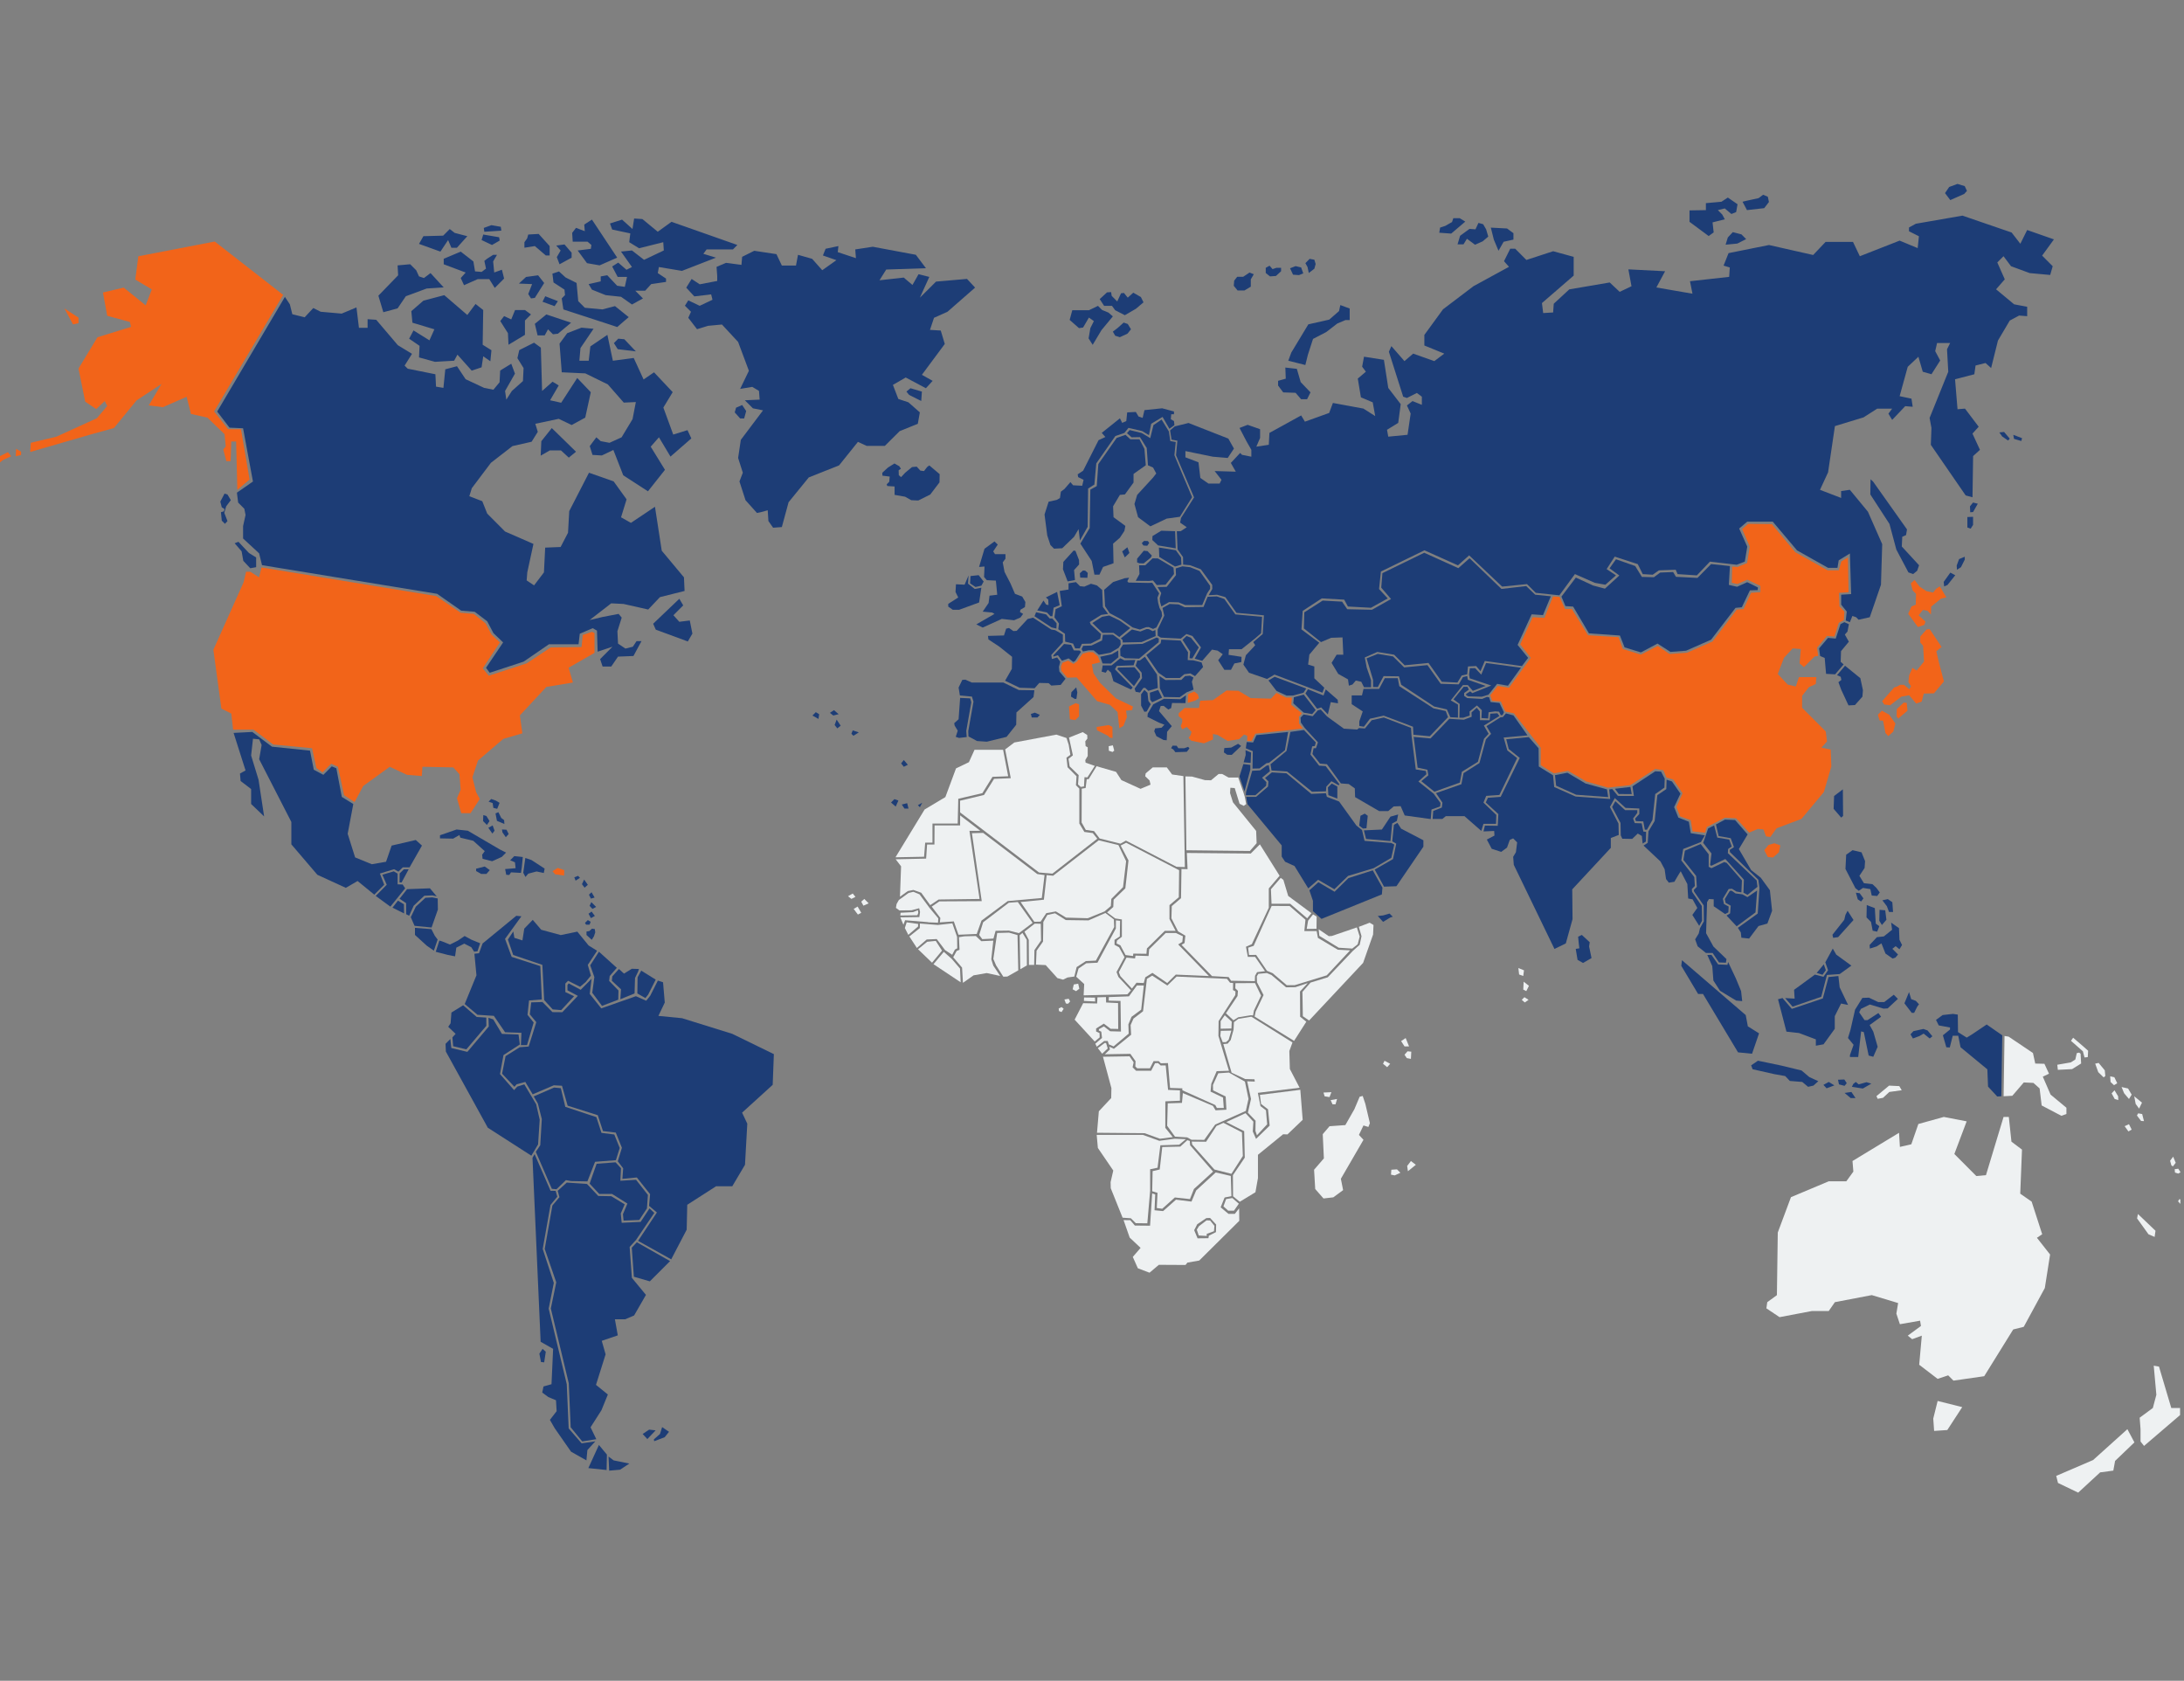<svg width="603" height="464" viewBox="0 0 603 464" fill="none" xmlns="http://www.w3.org/2000/svg">
<rect x="0" y="0" width="603" height="464" fill="#808080" stroke="none"/>
<g clip-path="url(#clip0_1302_2310)">
<path d="M504.86 269.728L503.281 275.639L494.716 278.519L492.152 275.523L490.908 275.863L493.232 284.798L496.712 285.186L501.353 286.936V288.686L503.479 288.298L506.576 284.028V280.535L508.319 277.041L510.254 277.43L507.93 272.574L507.574 269.449L504.86 269.728ZM464.392 265.077L464.2 266.63L468.842 274.399H470.195L479.868 290.518L483.737 290.906L485.672 285.274L482.575 283.334L481.994 280.228L464.392 265.077ZM510.227 286.554L511.771 288.441L510.767 291.273V291.811H513.05L513.856 284.729L514.595 284.934L515.935 291.403L517.213 291.743L518.423 288.979L517.213 284.798L516.208 282.979L519.366 280.685L518.628 279.67L515.606 281.624H514.8L513.323 279.466L513.795 278.519L516.283 277.307L520.043 278.451L521.184 278.383L524.008 275.754L522.866 274.61L520.248 276.633H518.566L516.017 275.421L514.205 275.489L512.188 278.723L510.91 284.321L510.227 286.554ZM527.084 273.882L525.806 276.98L527.822 279.609H528.492L529.367 277.859L529.839 277.253L528.964 276.306L527.685 275.836L527.084 273.882ZM531.049 284.062L528.294 284.668L527.487 285.547L528.157 286.691L529.969 286.016L531.11 285.342L532.792 286.691L533.53 286.085L532.19 284.464L531.049 284.062ZM485.371 292.826L483.491 294.106L483.895 295.182L489.876 296.53L492.897 297.068L494.176 298.417L497.601 298.689L499.214 300.037L500.69 299.697L502.037 298.485L499.549 297.341L497.402 295.523L491.824 294.174L485.371 292.826ZM504.922 298.689L503.445 299.499L504.32 300.446L506.467 299.636L504.922 298.689ZM507.472 298.083L507.738 299.363L509.283 299.765L509.885 299.023L509.215 298.008L507.472 298.083ZM511.17 301.454L509.29 301.726L510.972 303.143H512.311L511.17 301.454ZM511.703 299.227L511.3 300.037L514.321 300.507L516.673 299.159L515.333 298.757L513.186 299.363L512.38 298.689L511.703 299.227ZM539.211 279.901L536.36 280.222L534.528 281.556L535.287 283.082L538.391 283.654V284.226L536.429 285.812L537.379 289.115L538.329 289.176L539.149 285.935H540.667L541.303 289.108L548.706 295.209L548.897 299.976L551.427 302.707L552.568 302.645L552.821 285.812L548.521 282.83L544.468 285.56L543.012 286.452L540.605 284.927L540.544 280.099L539.211 279.901Z" fill="#1D3D76"/>
<path d="M553.447 285.996L553.194 302.639L555.601 302.51L558.766 298.826L561.425 298.955L563.134 300.48L563.701 305.179L569.143 308.039L570.537 307.528V305.812L566.169 302.19L564.016 297.232L565.725 296.408L564.46 293.678L561.931 293.616L561.295 290.695L554.589 286.187L553.447 285.996ZM572.396 286.48L571.795 287.331L575.083 290.232L575.534 291.934L576.43 291.832L576.532 290.082L575.534 289.183L572.396 286.48ZM574.044 290.586L573.395 290.736L572.998 292.486L571.754 293.29L568.015 293.943L568.165 295.346L572.103 295.149L574.598 293.596L574.447 290.893L574.044 290.586ZM578.48 293.637L579.328 295.986L580.825 297.437L581.276 297.035L581.126 295.482L579.431 293.433L578.48 293.637Z" fill="#EEF1F2"/>
<path d="M64.495 202.333L67.796 212.69L66.258 213.548L66.429 215.605L69.335 217.831V221.951L72.923 225.383L71.385 215.264L69.335 208.57L69.847 203.94L71.556 204.11L72.24 205.656L71.556 209.599L80.443 226.922V233.098L87.621 241.501L95.482 245.104L98.729 243.217L103.343 246.99L106.078 244.246L104.881 241.154L108.812 239.956L110.008 240.643L111.205 239.445H113.084L116.502 233.439L114.793 231.893L108.128 233.439L106.59 237.899L102.66 238.587L98.045 236.701L95.995 230.184L97.546 221.965L94.374 219.997L92.864 212.104L91.599 211.567L89.288 213.902L86.636 212.493L85.597 207.229L75.09 206.132L69.663 202.067L64.495 202.333Z" fill="#1D3D76"/>
<path d="M324.451 146.65L320.623 146.513L318.196 147.991L318.162 149.087L319.734 150.565L324.622 151.389L324.451 146.65ZM316.925 149.36L315.865 149.326L315.25 149.945L315.694 150.599L316.754 150.667L317.301 149.877L316.925 149.36Z" fill="#1D3D76"/>
<path d="M294.453 203.736L291.664 202.803L280.056 204.976L277.527 206.889L279.072 214.836L274.458 215.02L271.682 219.467L265.072 221.046L265.092 224.281L286.865 240.862L290.577 241.175L302.957 231.54L301.719 229.987L299.395 229.674L298 227.345V217.71L297.071 216.777L297.228 214.291L294.753 211.806L294.446 209.164L295.526 208.387L295.061 205.589L294.453 203.736Z" fill="#EEF1F2"/>
<path d="M276.957 206.997H269.062L267.517 210.415L263.956 212.125L261.016 220.051L255.288 223.469L247.242 236.673L255.137 236.517L255.445 232.635H257.455V227.351H264.42L264.578 220.514L271.236 218.962L274.025 214.454L278.359 214.297L276.957 206.997Z" fill="#EEF1F2"/>
<path d="M247.297 237.219L248.787 239.16L248.479 247.549L250.646 245.997L252.191 245.683L254.358 246.46L256.833 249.878L259.157 248.325L270.457 248.169L267.668 229.368L270.662 229.354L265.084 225.098L265.091 227.863L258.029 227.869L257.995 233.147L255.965 233.14L255.705 237.035L247.297 237.219Z" fill="#EEF1F2"/>
<path d="M252.167 246.193L250.862 246.513L248.168 248.467L247.553 249.556L247.362 250.639L248.339 251.341L251.655 251.3L253.788 250.728L254.027 251.77L253.829 253.152L253.876 253.172L248.579 253.254L249.433 255.297L249.898 254.044L256.249 254.575L256.29 254.616L256.953 254.643L258.983 254.725L259.065 253.533L256.611 250.598L253.876 246.894L252.167 246.193Z" fill="#EEF1F2"/>
<path d="M248.657 251.981L248.568 252.737L253.298 252.669L253.538 251.968L253.435 251.26L252.075 251.811L248.657 251.981Z" fill="#EEF1F2"/>
<path d="M249.826 256.198L250.783 258.084L253.469 255.783L253.497 255.074L250.332 254.618L249.826 256.198Z" fill="#EEF1F2"/>
<path d="M251.07 258.519L253.148 261.706L255.855 259.364L258.63 259.241L260.941 262.299L262.903 263.586L263.641 262.156L264.297 261.788L264.249 258.642L262.944 254.91L258.938 255.353L253.982 254.958L253.955 256.224L251.07 258.519Z" fill="#EEF1F2"/>
<path d="M253.471 262.052L257.333 265.77L260.088 262.44L258.365 259.75L255.993 259.989L253.471 262.052Z" fill="#EEF1F2"/>
<path d="M257.733 266.179L265.239 271.177L265.062 267.391L262.792 264.728L260.577 262.774L257.733 266.179Z" fill="#EEF1F2"/>
<path d="M265.868 271.327L268.793 269.263L272.43 268.63L276.142 269.427L274.249 266.574L273.695 264.83L274.249 259.676L270.933 259.832L269.429 258.402L266.271 258.484L264.767 258.722L264.924 262.209L264.131 262.529L263.181 264.272L265.628 267.125L265.868 271.327Z" fill="#EEF1F2"/>
<path d="M257.25 250.279L259.355 248.842L271.059 248.774L268.352 230.021L271.441 229.932L286.392 241.297L288.401 241.583L287.643 247.903L278.243 248.754L270.99 254.147L269.671 257.838L264.633 258.049L263.348 254.365L259.485 254.637L259.636 253.432L257.25 250.279Z" fill="#EEF1F2"/>
<path d="M278.529 249.217L281.018 249.02L285.099 254.767L281.312 257.613L278.57 256.912L274.886 256.96L274.291 259.111L271.201 259.261L270.354 258.11L271.447 254.61L278.529 249.217Z" fill="#EEF1F2"/>
<path d="M285.57 254.474L287.313 254.433L288.885 252.084L291.524 251.614L294.333 253.323L300.329 253.493L304.963 251.614L306.707 250.123L306.836 248.162L310.07 244.913L310.924 237.743L308.798 233.303L303.357 231.982L290.765 241.76L288.981 241.59L288.215 248.379L281.79 249.02L285.57 254.474Z" fill="#EEF1F2"/>
<path d="M274.257 264.723L275.022 266.514L277.019 269.633L278.126 269.592L281.147 267.883L280.936 258.152L278.598 257.471L275.323 257.56L274.257 264.723Z" fill="#EEF1F2"/>
<path d="M281.694 267.583L283.526 266.514L283.485 259.466L282.296 257.546L281.53 258.186L281.694 267.583Z" fill="#EEF1F2"/>
<path d="M284.078 266.384H285.527L285.609 262.285L287.441 259.636L287.359 255.026L285.698 254.985L282.848 257.205L284.037 259.465L284.078 266.384Z" fill="#EEF1F2"/>
<path d="M286.032 266.301L288.712 266.43L291.945 270.019L293.518 270.448L294.748 269.849L296.621 269.59L297.257 266.989L299.807 265.32L302.568 265.191L307.627 255.923L307.545 253.833L305.207 252.042L300.531 254.091L294.276 254.003L291.296 252.123L289.17 252.593L288.062 254.514L287.98 259.934L286.196 262.453L286.032 266.301Z" fill="#EEF1F2"/>
<path d="M295.155 203.628L298.935 202.109L300.179 202.913L300.227 203.893L299.646 204.649L299.735 205.991L300.316 206.304V208.714L299.646 209.831L299.735 210.546L302.271 211.438L300.227 214.605L299.427 214.557L299.291 217.104L298.402 217.24L297.643 216.573L297.821 213.985L295.333 211.574L295.018 209.477L296.221 208.537L295.155 203.628Z" fill="#EEF1F2"/>
<path d="M298.669 217.723L299.736 217.546L300.05 215.095H300.583L302.764 211.527L308.144 213.086L309.614 215.36L314.905 217.771L317.66 216.613L317.393 215.456L316.19 214.298L316.327 213.495L318.282 211.847H322.151L323.621 213.808L326.731 214.257L327.134 239.378L324.824 239.289L310.865 232.057L309.354 232.909L303.619 231.479L302.06 229.429L299.791 229.116L298.635 227.066L298.669 217.723Z" fill="#EEF1F2"/>
<path d="M327.298 214.338L329.123 214.386L332.678 215.367L334.366 215.414L336.458 213.671H337.436L339.213 214.652H341.462L341.865 214.624L343.287 218.696L343.69 220.011L344.066 221.979L343.396 222.469L342.241 221.89L340.908 217.559L339.705 217.471L339.616 218.942L340.416 221.488L346.821 229.388L346.958 232.779L345.092 234.924L327.564 234.726L327.298 214.338Z" fill="#EEF1F2"/>
<path d="M307.378 250.389L307.467 248.38L310.707 245.241L311.575 237.532L309.415 233.419L310.926 232.65L325.555 240.242L325.466 247.692L322.889 249.878V253.719L324.577 256.973H321.597L316.661 261.836L316.531 263.306L312.888 263.259L312.84 263.926L310.762 263.654L309.34 260.978L308.273 260.453L308.41 259.636L309.75 258.615V253.834L307.897 253.548L305.662 251.894L307.378 250.389Z" fill="#EEF1F2"/>
<path d="M326.081 247.956L326.204 239.9L327.886 239.948L327.694 235.474L345.331 235.631L347.853 233.097L353.295 241.766L350.314 245.266V250.612L345.625 260.656L344.012 261.364L344.524 264.163H346.534L349.262 268.105L347.074 268.385L346.514 269.399L346.459 270.863L339.896 270.748L339.227 269.733L334.64 269.474L326.218 260.84L327.059 260.336L327.284 258.307L325.268 257.122L323.429 253.506L323.531 250.142L326.081 247.956Z" fill="#EEF1F2"/>
<path d="M297.145 269.646L299.346 271.662L299.188 274.781L311.261 274.502L312.245 273.398L308.786 269.687L308.273 268.346L310.475 264.24L308.978 261.516L307.72 260.842V259.459L309.176 258.513L309.258 254.209L308.103 254.08L308.082 256.34L303.01 265.772L299.906 265.928L297.78 267.386L297.145 269.646Z" fill="#EEF1F2"/>
<path d="M351.072 249.503L350.901 245.492L353.608 242.346L354.339 242.904L355.672 247.344L362.071 252.091L360.909 253.514L356.226 249.503H351.072Z" fill="#EEF1F2"/>
<path d="M361.167 254.16L360.778 256.448L363.485 256.407L363.526 253.043L362.535 252.437L361.167 254.16Z" fill="#EEF1F2"/>
<path d="M346.135 261.12L351.111 250.089L356.054 250.116L360.436 253.909L360.128 257.034H363.525L363.874 258.914L369.37 262.189L372.761 262.359L366.314 269.257L357.462 271.975H355.268L351.357 268.651L349.812 268.005L346.818 263.612L344.843 263.64L344.61 261.624L346.135 261.12Z" fill="#EEF1F2"/>
<path d="M364.082 256.545L366.871 258.439L367.698 258.398L374.623 256.028L375.409 258.554L374.855 260.686L373.358 261.871L369.619 261.632L364.266 258.357L364.082 256.545ZM375.176 255.871L378.164 254.727L379.223 255.361L379.107 258.003L376.352 265.82L361.443 281.727L359.713 280.542L359.597 273.828L361.839 271.261L366.597 269.797L373.577 262.456L375.402 260.835L375.915 258.466L375.176 255.871Z" fill="#EEF1F2"/>
<path d="M380.407 252.874L381.863 254.494L383.832 253.309L384.543 253.071L383.641 252.199L381.911 252.71L380.407 252.874ZM361.52 245.778L362.504 248.693V251.539L364.869 253.677L381.535 246.915L381.692 245.056L379.02 240.276L372.313 242.407L368.465 246.18L364.001 243.551L361.52 245.778Z" fill="#1D3D76"/>
<path d="M309.34 269.489L312.525 272.921L313.783 271.301L315.786 271.382L316.217 269.803L318.186 268.577L322.273 271.382L324.632 269.053L333.785 269.455L325.295 260.725L326.436 260.017L326.594 258.478L324.666 257.573H321.836L317.276 262.074L317.119 263.926L313.503 263.81L313.387 264.6L311.028 264.362L308.902 268.386L309.34 269.489Z" fill="#EEF1F2"/>
<path d="M292.305 278.41L293.091 278.015L293.679 278.491L293.091 279.397L292.38 279.118L292.305 278.41ZM293.884 275.924L295.067 275.727L295.463 276.476L294.875 277.109L294.288 277.027L293.884 275.924Z" fill="#EEF1F2"/>
<path d="M296.472 271.777L296.158 273.118L297.101 273.629L298.003 272.955L297.689 271.573L296.472 271.777ZM299.309 275.372L299.268 276.319L302.372 276.476L302.331 275.406L299.309 275.372Z" fill="#EEF1F2"/>
<path d="M303 275.332L302.918 277.027L299.063 276.946L296.705 281.488L302.249 287.528L303.623 286.384L303.582 285.199L302.638 284.763V283.932L304.764 282.591L306.651 284.014L308.736 284.055L308.695 276.912L305.393 276.755L305.352 275.257L303 275.332Z" fill="#EEF1F2"/>
<path d="M306.151 275.258L306.11 276.245L309.377 276.327L309.494 284.778L306.506 284.696L304.777 283.354L303.437 284.103L303.375 284.478L304.066 284.812L304.264 286.548L302.418 288.128L302.815 288.959L304.859 287.379H305.843L306.158 288.325L307.457 288.877L311.626 285.363L311.544 282.796L312.413 280.705L315.085 278.731L315.803 272.05L313.903 272.057L311.702 275.06L306.151 275.258Z" fill="#EEF1F2"/>
<path d="M303.112 289.36L304.301 290.899L305.839 289.449L305.388 287.944L305.005 287.917L303.112 289.36ZM304.527 291.73L306.858 300.398L306.803 303.136L303.392 306.786L302.879 312.717L316.004 312.833L320.27 314.372L323.791 313.916L321.74 311.355L321.747 304.042L325.78 303.871V301.018L322.505 300.882L321.849 294.127L320.468 294.147L319.723 293.48L318.91 293.521L317.83 295.605H313.673L312.709 294.638L312.997 293.269L311.862 291.614L304.527 291.73Z" fill="#EEF1F2"/>
<path d="M305.045 291.049L312.093 290.926L313.522 292.949L313.467 294.44L313.994 294.917H317.494L318.499 292.949H319.927L320.508 293.534L322.47 293.48L323.051 300.344L326.442 300.453V300.984L335.554 305.077L335.978 305.873H337.885L337.673 303L334.228 301.352L334.44 299.173L335.923 295.713L339.314 295.604L336.402 285.976L336.457 281.883L341.064 274.706L341.119 273.698L340.428 273.323L340.456 271.376L339.615 271.301L338.767 270.225L324.856 269.599L322.306 272.07L318.129 269.333L316.66 270.232L315.593 279.173L312.955 281.202L312.162 283L312.305 285.662L307.547 289.537L306.283 288.965L306.454 289.707L305.045 291.049Z" fill="#EEF1F2"/>
<path d="M338.158 280.283L340.079 282.046L339.997 283.933L337.017 283.994V281.91L338.158 280.283Z" fill="#EEF1F2"/>
<path d="M337.059 284.579L339.978 284.518L339.219 287.065L338.481 287.705H337.579L336.936 285.982L337.059 284.579Z" fill="#EEF1F2"/>
<path d="M338.485 279.732L340.556 281.666L341.855 280.842L345.369 280.27L345.97 280.331L346.196 279.003L348.178 274.849L346.51 271.39L341.103 271.424L341.069 272.847L341.793 273.542L341.684 274.965L338.485 279.732Z" fill="#EEF1F2"/>
<path d="M347.055 271.171L348.873 274.706L346.692 279.261L346.405 280.644L357.295 287.351L360.672 282.067L358.963 280.684L358.929 273.725L361.068 271.396L357.657 272.527L355.08 272.561L351.047 269.169L349.775 268.625L347.417 268.843L347 269.537L347.055 271.171Z" fill="#EEF1F2"/>
<path d="M346.874 301.746L358.816 300.289L356.129 295.114L355.986 290.156L356.854 287.787L345.493 280.677L341.931 281.263L340.694 282.175L340.584 284.252L339.785 287.133L338.951 288.12L337.754 288.229L340.044 296.135L343.784 297.885L346.361 297.96L346.874 301.746Z" fill="#EEF1F2"/>
<path d="M322.253 310.79L324.42 313.787L327.777 313.991L328.966 314.645L332.48 314.685L335.508 310.457L343.971 306.684L344.709 303.361L343.725 298.601L339.309 296.095L336.363 296.3L334.893 299.541L334.934 301.019L338.407 302.701L338.612 306.357L335.624 306.521L334.886 305.288L326.587 301.761L326.341 304.471L322.417 304.594L322.253 310.79Z" fill="#EEF1F2"/>
<path d="M344.542 307.18L346.668 309.393L346.627 312.226L347.037 313.418L349.86 310.381L349.532 306.52L348.021 305.369L346.675 298.593L344.344 298.512L345.403 303.394L344.542 307.18Z" fill="#EEF1F2"/>
<path d="M340.449 330.252L342.288 331.771L346.622 329.142L347.319 325.24V318.798L354.271 313.133L355.46 313.174L359.671 309.149L359.015 300.855L347.852 302.258L348.18 304.764L350.101 306.242L350.552 310.756L346.792 314.413L345.89 312.363L346.054 309.653L343.887 307.311L338.569 309.776L343.518 312.282L343.682 319.588L340.408 324.43L340.449 330.252Z" fill="#EEF1F2"/>
<path d="M329.162 315.965L335.293 322.863L339.997 324.055L343.148 319.131L342.902 312.608L337.789 309.979L335.868 310.844L333.003 315.195L329.039 315.155L329.162 315.965Z" fill="#EEF1F2"/>
<path d="M309.944 336.162L312.234 336.325L313.581 337.68L316.773 337.721L317.553 328.691V322.781L319.597 322.372L320.376 316.175L325.571 316.012L327.41 314.493L324.3 314.371L320.089 314.943L315.55 313.302H302.794L303.122 316.911L307.374 323.148L306.636 326.349L306.677 328.031L309.944 336.162Z" fill="#EEF1F2"/>
<path d="M318.122 328.857L319.591 329.306L319.386 333.494L320.897 333.698L324.37 330.579L328.54 331.029L329.647 328.237L334.924 323.436L328.587 316.17L328.505 314.979L327.808 314.774L325.887 316.538L320.897 316.661L320.2 322.857L318.238 323.307L318.122 328.857Z" fill="#EEF1F2"/>
<path d="M340.245 330.741L338.529 331.027L337.791 333.036L339.104 334.227H340.696L342.043 332.3L340.245 330.741Z" fill="#EEF1F2"/>
<path d="M331.043 338.498L333.128 336.897L334.113 336.938L335.302 338.416L335.179 339.894L333.176 340.629V341.201L330.968 341.079L330.435 339.478L331.043 338.498Z" fill="#EEF1F2"/>
<path d="M335.658 323.679L330.257 328.65L328.972 331.721L324.693 331.19L321.131 334.343L318.766 334.111L318.958 329.753L318.117 329.46L317.529 338.374L313.332 338.333L312.067 336.849L310.214 336.828L311.903 341.656L314.917 344.496L312.764 346.995L314.159 350.127L317.385 351.353L319.956 349.174L327.318 349.215L327.844 348.561L331.112 347.989L342.165 337.026L342.124 333.573L340.942 335.099H339.171L337.018 333.301L338.112 330.591L339.992 330.209L339.821 324.639L335.658 323.679ZM333.067 336.277L334.099 336.236L335.774 338.047L335.726 340.145L333.764 341.132L333.641 341.826L330.647 341.861L329.71 339.613L330.565 337.965L333.067 336.277Z" fill="#EEF1F2"/>
<path d="M190.033 82.921L189.103 84.399L190.778 86.067L190.033 87.736L192.453 90.882L195.426 89.956L199.33 89.588L203.793 94.402L206.767 102.363L204.354 107.361L207.697 106.803L209.556 107.913L209.741 110.323L205.653 110.507L207.881 112.727L210.67 113.285L204.539 121.43L203.793 126.428L205.092 130.5L204.163 132.911L205.837 138.093L208.996 141.613L209.925 141.429L211.969 140.871L212.154 143.833L213.453 145.685L215.866 145.501L217.725 138.651L223.303 131.801L231.67 128.471L236.873 121.988L239.286 123.098H244.303L248.391 119.026L253.409 116.99L253.969 113.844L250.811 111.065L248.022 110.139L246.532 106.251L250.066 104.215L255.644 107.177L257.503 105.141L254.53 103.473L260.853 94.954L259.739 91.249L256.765 91.066L257.879 87.736L261.598 86.067L269.22 79.401L266.992 76.997L258.44 77.739L253.976 82.186L256.581 76.445L253.607 75.703L251.932 78.665L249.519 76.629L242.827 77.372L244.686 74.409L255.651 74.042L252.862 70.337L240.967 68.117L236.134 68.86L236.319 71.27L231.301 69.602L231.486 67.933L227.952 68.676L227.207 70.528L230.925 71.822L227.022 74.6L224.233 71.454L220.33 70.344L219.769 73.306H215.866L214.375 70.16L208.244 69.234L204.901 70.902L204.716 73.122L200.444 72.564L197.839 73.674L198.024 76.268V77.562L193.191 78.488L190.962 77.011L189.472 79.414L191.701 81.825L196.349 81.267L196.718 82.751L193.184 84.419L190.033 82.921ZM204.908 111.808L206.022 113.476L205.461 115.512H204.347L202.857 113.844L203.226 112.55L204.908 111.808ZM251.378 107.177L254.537 108.103L254.352 110.698L251.009 109.029L250.264 108.103L251.378 107.177Z" fill="#1D3D76"/>
<path d="M490.841 340.26L490.602 357.543L487.936 359.49L487.696 361.193L491.333 363.624L500.309 361.921H504.916L506.611 359.483L516.797 357.536L524.07 359.729L523.585 362.65L524.556 365.571L530.134 364.597L530.373 366.055L526.736 368.731L527.946 369.705L530.612 368.731L529.888 376.766L534.98 380.661L537.893 379.688L539.349 381.145L547.839 379.926L555.844 367.022L558.756 366.293L564.573 355.582L566.029 346.334L562.393 341.71L563.849 340.737L560.936 331.728L557.785 329.535L558.27 317.366L555.358 315.174L554.634 308.357H553.178L548.324 324.421L545.658 324.666L539.595 318.578L542.992 309.569L536.689 308.35L529.655 310.298L527.714 315.895L524.562 316.624L524.323 312.729L511.472 320.519L511.711 323.44L509.769 326.117H504.916L494.484 330.495L490.841 340.26ZM534.98 386.756L533.77 391.625L534.01 395.03L537.646 394.784L541.768 388.458L534.98 386.756Z" fill="#EEF1F2"/>
<path d="M594.643 377.019L595.367 385.054L594.396 388.704L590.76 391.38L590.999 394.547V397.951L591.97 399.17L601.916 390.652V388.704H599.489L596.092 377.264L594.643 377.019ZM587.369 394.547L589.31 398.197L583.972 403.311L583.486 405.987L579.85 406.47L573.786 412.068L568.208 409.392L567.723 407.444L577.908 403.065L587.369 394.547Z" fill="#EEF1F2"/>
<path d="M590.282 335.146L590.043 336.365L593.194 340.744L594.89 341.473L595.129 339.77L590.282 335.146Z" fill="#EEF1F2"/>
<path d="M492.869 275.532L494.933 277.908L502.849 275.177L504.415 269.158L507.942 268.906L511.168 266.577L506.985 263.54L506.028 261.871L503.963 265.664L504.722 267.843L503.464 269.662L501.092 269.056L495.343 273.257L495.494 275.688L492.869 275.532ZM471.383 263.635L472.757 266.706L473.065 270.697L474.904 273.536L479.34 276.219L481.022 276.376L480.714 273.611L479.258 270.084L477.125 265.569L476.948 266.359L474.377 266.243L472.532 263.601L471.383 263.635Z" fill="#1D3D76"/>
<path d="M503.552 266.221L501.583 268.597L503.197 269.101L504.106 267.835L503.552 266.221Z" fill="#1D3D76"/>
<path d="M521.579 299.703L518.086 302.604L518.421 303.346L519.897 303.073L521.641 301.453L525.065 300.983L524.395 299.839L521.579 299.703Z" fill="#EEF1F2"/>
<path d="M582.618 297.138L582.721 298.691L583.671 299.589L584.566 299.038L583.767 297.383L582.618 297.138ZM583.814 300.992L583.015 301.843L583.862 303.396L584.86 303.696L584.813 302.647L583.814 300.992ZM585.763 300.093L586.46 301.796L587.807 303.396L588.552 302.197L587.554 300.495L585.763 300.093ZM589.256 302.647L589.652 304.751L590.603 306.052L591.402 304.404L589.256 302.647ZM590.35 307.352L590.001 307.952L591.149 309.456L591.949 309.504L591.45 307.55L590.35 307.352ZM587.807 310.349L586.61 310.9L587.656 312.351L588.552 311.847L587.807 310.349Z" fill="#EEF1F2"/>
<path d="M600.008 319.315L599.16 320.445L599.516 321.719L599.939 322.005L600.712 321.011L600.008 319.315ZM600.432 322.781L600.5 323.7L601.416 323.986L602.052 323.632L601.416 322.638L600.432 322.781ZM601.771 330.993L601.348 331.634L601.983 332.342L603.043 331.988L601.771 330.993Z" fill="#EEF1F2"/>
<path d="M510.118 251.43L509.53 252.547L509.202 253.922L505.935 258.056L506.133 258.907L507.507 258.71L511.752 253.984L510.118 251.43ZM515.409 249.857L515.341 253.269L516.585 254.515L517.043 256.939L518.287 257.205L518.875 255.693L517.897 254.971L517.638 250.708L515.409 249.857ZM518.943 251.171L518.875 254.188L519.593 255.366L520.837 253.922L520.509 251.301L518.943 251.171ZM519.723 248.543L520.967 250.184L521.555 251.757H522.669L522.471 249.067L521.227 248.216L519.723 248.543ZM522.143 254.712L522.402 256.68L520.112 258.519L518.219 258.716L516.195 260.882L516.264 261.869L518.157 261.277L519.463 260.426L520.577 263.245L522.539 264.62L523.325 264.355L524.043 263.504L522.478 261.931L523.394 261.209L524.439 262.06L525.157 260.882L524.439 259.438L524.31 256.224L522.143 254.712ZM511.492 234.706L509.729 235.952L509.53 239.888L512.278 245.199L513.194 245.921L514.37 245.131L516.394 245.458L516.783 247.229L518.287 247.358L519.005 246.377L518.089 245.131L516.975 244.083L514.623 243.824L513.379 241.788L514.814 239.622L514.944 237.722L513.967 235.298L511.492 234.706ZM512.408 246.446L512.928 248.284L513.844 248.877L514.5 248.025L513.454 246.582L512.408 246.446Z" fill="#1D3D76"/>
<path d="M489.922 232.8L488.288 233.256L487.113 234.7L488.09 236.6L489.526 236.729L491.16 235.285L491.549 233.386L489.922 232.8ZM428.789 164.636L426.423 170.56L423.163 170.39L419.724 177.887L422.643 181.592L416.627 189.866L413.538 189.348L411.473 191.936L411.986 193.488L414.392 193.658L415.595 196.416L418.001 196.934L425.391 206.42V211.248L429 213.488L432.952 212.8L437.935 215.728L443.951 217.451L446.87 217.104L450.137 216.757L457.007 212.276L459.243 212.623L460.097 214.646L461.991 215.211L464.568 219.004L462.852 222.797L463.884 225.384L466.803 226.419L467.316 229.525L470.754 229.872L471.267 228.319L476.25 225.732L479.34 225.902L482.95 229.865L485.356 228.83L486.901 229L487.591 230.9L488.794 231.07L490.51 228.66L497.38 226.072L503.567 218.656L505.631 211.588L505.46 206.93L502.883 206.413L504.428 204.69L504.086 201.932L497.558 195.381V192.106L499.445 189.695L501.331 188.83L501.502 186.931H496.69L495.828 189.518L493.593 189.001L490.845 186.073L492.561 181.592L494.967 179.004L497.203 179.174L496.861 183.138L498.064 184.173L500.983 181.245L502.015 181.074L501.673 178.834L504.421 175.559L506.486 175.729L507.689 171.936L509.097 171.194L509.241 168.831L507.873 167.401L507.757 163.669L510.389 163.499L510.218 153.877L508.372 154.98L507.682 157.445L504.599 157.438L495.664 152.433L489.211 144.684L482.663 144.616L480.995 146.059L483.114 150.894L482.375 155.429L479.737 156.519L478.253 156.403L478.144 160.891L479.689 161.238L482.437 160.033L486.046 161.756V163.478L483.469 163.649L481.405 168.129L479.518 168.3L472.819 177.091L465.778 180.196L460.965 180.543L457.705 178.303L453.063 180.72L448.08 179.168L446.876 175.892L438.461 175.375L433.998 168.136H432.111L430.593 164.779L428.789 164.636Z" fill="#F26419"/>
<path d="M508.813 217.913L506.393 219.751L506.263 223.292L508.354 225.716L508.874 225.26L508.813 217.913Z" fill="#1D3D76"/>
<path d="M519.591 196.197L518.477 197.314L518.935 198.887L519.912 198.955L520.568 202.366L521.355 203.218L522.729 201.971L523.316 199.738L521.614 197.314L519.591 196.197ZM525.606 193.97L523.713 195.741L523.645 197.777L524.103 198.369L526.652 196.204L526.454 194.038L525.606 193.97ZM522.988 189.769L519.652 193.575L520.24 194.495L521.874 194.692L524.943 192.329L527.104 191.934L529.065 194.229L530.569 193.705L531.157 191.471L533.967 191.403L536.715 188.121L535.279 182.673L534.623 179.786L536.059 178.608L532.791 173.691L531.943 173.759L530.18 175.727V177.368L530.966 178.288L531.226 182.619L529.202 185.111L528.026 184.389L527.11 186.425L526.912 188.325L527.63 189.442L527.172 190.293L525.668 189.047H524.622L523.706 189.571L522.988 189.769ZM528.614 160.12L527.568 161.039L528.095 163.007L529.011 163.926L528.942 166.943L527.767 167.399L526.851 169.435L529.53 173.106L531.294 172.513L531.622 171.594L529.729 169.891L530.904 168.38L532.148 168.577L533.126 169.626L533.194 167.46L535.874 165.295L537.378 164.9L536.134 162.803L535.546 161.883L534.568 162.537L533.721 163.586L531.889 163.191L529.995 161.945L528.614 160.12Z" fill="#F26419"/>
<path d="M316.825 152.14L315.8 152.037L313.954 154.237V155.265L314.569 155.503L315.766 155.538L317.748 153.924L318.021 153.372L316.825 152.14ZM538.48 158.084L536.648 160.645L536.778 161.891L537.694 161.496L539.847 158.806L538.48 158.084ZM540.9 154.346L540.244 156.116L540.312 157.294L541.427 156.573L542.472 154.475V153.692L540.9 154.346ZM544.756 138.731L543.908 139.78L543.976 141.421L544.762 141.353L546.068 139.058L544.756 138.731ZM543.19 142.735V145.623L544.106 145.95L544.762 144.901V142.674L543.19 142.735ZM516.455 132.303L516.393 136.505L521.684 144.642L523.578 151.724L526.914 158.023L528.22 158.479L529.334 157.56L529.853 156.048L525.082 150.866L525.212 148.176L526.258 147.72L526.517 146.147L517.173 132.964L516.455 132.303ZM553.321 119.249L552.015 119.379L552.802 120.495L554.435 121.612L554.893 121.088L553.321 119.249ZM555.864 120.039L556.062 121.156L558.086 121.748L558.284 120.958L555.864 120.039ZM344.996 75.239L346.172 75.709L345.345 77.125V79.134L343.581 80.196H341.701L340.642 78.896L340.758 77.479L341.585 76.417H343.232L344.996 75.239ZM349.467 73.938V75.355L350.643 76.301L352.29 76.186L353.705 74.885V73.938H352.413L351.353 74.292L350.526 73.346L349.467 73.938ZM356.18 74.061L357.007 75.831L358.654 75.947L359.83 75.477L359.242 73.823L357.711 73.468L356.18 74.061ZM362.886 71.698L361.594 71.46L360.418 72.644L361.006 73.707L361.361 75.362L362.893 74.183L363.248 72.883L362.886 71.698ZM370.063 84.221L369.708 85.876L367.001 88.238L361.231 89.539L356.521 97.336L355.694 99.583L360.404 100.768L361.108 97.935L362.523 93.564L366.174 91.67L369.236 89.308L371.472 88.361H372.647V85.174L370.063 84.221ZM354.881 101.469L358.06 101.824L359.119 105.487L361.826 108.32L360.883 110.213H359.235L357.704 108.442L354.293 108.327L352.878 106.434V105.133L354.997 104.541L354.881 101.469ZM404.558 61.184L403.026 60.237H401.263L400.907 61.3L399.027 62.362L397.612 62.832L397.38 64.248L400.675 64.487L404.558 61.184ZM408.201 61.538L407.374 63.309L405.726 63.193L403.136 65.086L402.432 67.449H404.079L405.022 65.91L407.258 67.564L409.377 66.618L410.908 65.317L410.32 63.309L409.493 61.892L408.201 61.538ZM411.619 62.839L412.446 66.148L413.738 69.219L415.153 66.741L417.86 66.148V64.378L416.097 63.077L411.619 62.839ZM476.205 57.541L478.044 59.08L479.349 58.542L479.732 56.383L477.053 54.538L475.289 55.695L470.996 56.084V58.011L466.471 58.086V61.238L471.762 65.161L473.142 64.16L472.835 61.388L476.212 60.544L475.521 59.236L474.298 58.004L476.205 57.541ZM481.113 55.695L482.337 58.004L487.095 57.466L488.4 55.77L488.093 54.306L486.787 53.768L485.563 54.694L482.036 55.464L481.113 55.695ZM480.805 64.698L478.427 64.085L477.053 65.549L476.437 67.551L479.657 67.245L482.111 66.012L480.805 64.698ZM542.459 51.385L540.463 50.772L538.166 51.617L537.017 53.312L538.473 55.239L542.308 53.544L543.074 52.699L542.459 51.385ZM529.669 98.487L530.872 102.627L533.278 103.315L535.684 99.522L534.31 96.934L534.823 94.694H538.432L537.571 96.417L537.913 102.627L532.759 115.388L533.271 118.146L533.1 122.804L542.719 136.77L544.605 137.288L544.776 125.909L546.663 124.186L544.598 119.705L546.314 117.806L542.534 112.807L540.47 112.978L539.786 104.704L545.111 103.322L545.453 100.904L548.201 100.216L549.746 101.599L551.633 94.013L554.893 88.497L557.47 87.115L559.706 87.285V84.697L556.096 84.01L551.113 79.869L553.519 77.112L551.455 72.454L553.171 70.731L555.235 73.489L560.389 75.389L566.056 75.906L566.747 73.496L563.828 70.567L567.089 66.087L559.699 63.499L557.812 67.292L555.406 64.187L541.837 59.529L528.951 61.77L527.064 62.805V63.84L529.812 65.222L529.47 68.497L524.487 66.427L513.495 70.738L511.608 66.775H504.048L500.609 70.397L488.414 67.639L477.251 69.88L475.877 73.325L477.593 73.843L477.422 76.431L466.6 77.636L467.291 81.082L457.324 79.359L459.73 74.878L449.593 74.361L450.454 79.018L447.193 80.571L444.445 77.983L433.282 79.883L428.989 83.846L428.818 86.257L426.07 86.427L425.728 83.669L434.492 76.083V70.908L428.825 69.355L421.435 71.766L418.346 68.661H416.972L415.256 72.106L416.63 73.659L406.834 79.005L398.419 85.385L393.265 92.454V95.382L398.761 97.622L396.013 99.692L390.175 97.622L387.768 99.692L384.159 95.552L383.469 97.105L387.42 109.518L388.452 109.866L391.2 108.483L392.574 109.518V111.759L389.997 110.724L388.452 111.929L389.484 114.169L388.623 120.032L383.298 120.55L382.956 118.65L386.046 116.75L386.736 111.575L383.298 107.094L382.095 99.338L376.599 98.473L376.086 101.231L377.118 102.613L374.883 104.513L375.744 109.689L379.005 111.071L379.695 114.864L376.428 112.794L368.013 111.241L366.98 113.999L360.281 116.41L359.249 114.687L350.485 119.515L350.314 122.79L346.876 123.308L347.908 120.897V118.487L344.47 117.281L342.234 118.146L344.121 121.769L345.495 124.179V126.079L342.918 125.562L342.405 125.044L339.828 127.802L341.202 130.213L335.364 130.042L337.251 132.46L336.738 133.495H333.648L331.413 131.942L330.9 127.632L327.291 126.249V124.527L334.852 126.079L338.974 126.427L340.689 123.839L339.145 121.081L328.152 116.771L324.358 117.71L323.06 118.82L323.463 121.374L325.076 121.653L324.7 125.671L329.677 137.315L326.081 142.994L325.835 144.274L327.66 145.555L326.013 146.637L324.919 146.658L325.124 151.663L326.635 153.794L326.655 155.864L328.59 156.041L331.55 157.165L334.681 161.455L334.715 162.585L333.696 164.322L336.034 164.192L338.311 164.846L341.387 169.184L348.961 169.872L348.633 175.033L346.021 177.26L346.561 178.132L343.984 180.89L343.301 183.477L344.846 185.718L349.829 187.44L351.893 186.235L365.121 191.233L365.634 189.851L362.886 187.263V183.988L361.17 183.47L361.512 180.713L364.26 177.437L359.331 173.76L359.673 168.646L364.943 165.193L371.13 165.541L372.162 167.441L378.519 167.788L383.161 165.2L380.755 162.613L381.268 157.785L393.292 151.922L402.541 156.075L405.631 153.318L414.736 161.939L421.606 161.251L424.013 163.661L430.541 164.349L434.834 158.486L440.33 160.903L443.249 161.421L446.168 158.833L443.591 157.111L445.826 153.665L452.183 155.735L453.557 158.493L456.306 158.663L458.021 157.458L462.663 157.288L463.176 158.493L468.501 158.84L472.11 155.047L479.5 155.912L481.735 155.047L482.419 150.907L480.183 145.909L482.419 144.009H489.46L496.159 151.942L504.745 156.77H507.322L507.664 154.7L510.754 152.8L511.096 164.009L508.347 164.179V166.937L509.892 168.837L509.605 171.302L510.747 171.772L511.437 170.049L512.47 170.396L513.153 171.084L516.243 170.396L519.333 161.428L519.675 150.219L515.723 141.251L510.74 135.218L508.334 135.565V137.465L502.496 135.225L504.731 130.397L506.618 117.635L514.52 115.225L518.301 112.814H522.423L521.39 114.197L522.423 115.919L526.032 112.126L528.096 112.297L527.755 110.056L524.487 109.369L526.722 101.265L529.669 98.487Z" fill="#1D3D76"/>
<path d="M17.793 85.154L20.158 89.559L21.676 89.219V87.694L17.793 85.154ZM4.456 123.907L4.34 125.957L5.816 125.616V124.704L4.456 123.907ZM2.186 124.82L-0.767 126.304L-0.309 127.897L0.826 126.985L3.096 125.957L2.186 124.82ZM-10.084 126.753L-12.128 126.297L-12.47 127.21L-12.244 128.919L-10.084 126.753ZM-14.404 126.645L-16.339 125.848L-17.023 127.101L-15.771 128.354L-14.404 126.645ZM-21.104 124.82L-22.013 123.567L-22.922 123.907V125.616L-21.896 126.297L-21.104 124.82ZM-28.486 116.723L-27.352 117.52L-27.693 118.432H-28.486V116.723ZM-22.655 218.179L-22.751 219.766L-21.357 220.698L-20.523 219.956L-22.655 218.179ZM-19.039 220.515L-20.338 221.448L-19.224 222.843L-17.925 221.727L-19.039 220.515ZM-16.435 222.748L-17.549 224.239L-17.18 225.172L-15.601 224.43L-16.435 222.748ZM-14.582 225.635L-15.232 229.36L-14.582 230.756L-12.449 230.103L-11.335 228.237L-13.659 226.092L-14.582 225.635ZM155.797 240.215L153.992 239.609L152.543 240.514L153.267 241.359L155.735 241.72L155.797 240.215ZM34.158 79.393L28.423 80.748L29.605 87.183L35.847 88.879L36.182 90.234L26.905 93.114L21.676 101.749L23.528 110.894L26.563 112.923L28.929 110.724L29.605 112.079L26.734 115.463L15.599 120.543L8.51 122.239L8.339 124.779L24.704 120.039L31.451 118.173L37.692 110.553L44.61 105.984L41.069 111.909L44.952 112.419L51.535 109.539L52.718 114.278L57.27 115.293L61.994 119.862L62.329 123.247L61.652 124.091L62.493 127.305H63.676L63.847 121.885H65.193L65.528 135.259L68.905 132.378L66.54 118.493H62.999L59.116 113.584L78.181 81.408L59.287 66.679L38.198 70.745L37.357 77.18L41.91 79.89L40.222 84.296L34.158 79.393ZM72.2 156.648L71.516 159.385L69.131 157.846H67.941L67.258 160.754L58.911 179.385L61.126 195.619L63.853 196.988L64.366 201.434H69.985L75.433 205.534L86.159 206.562L87.349 212.03L89.051 213.228L91.436 210.838L93.309 211.689L95.012 219.548L97.903 221.427L100.289 216.98L107.61 211.683L112.375 213.903L116.463 214.243L116.634 211.683L125.144 211.853L126.847 213.732L127.188 218.002L126.17 220.392L127.359 224.491H129.916L132.472 220.562L131.454 218.683L130.435 214.583L131.967 209.967L138.946 203.988L144.223 202.449L143.54 197.491L150.861 189.626L158.182 188.428L156.993 184.335L164.143 180.236V174.768L163.46 174.427L160.903 175.279L160.561 178.629L152.064 178.731L145.406 183.137L134.954 186.542L133.286 184.506L138.03 177.355L135.685 175.129L134.093 172.105L130.791 169.463L127.202 169.164L120.421 164.553L72.2 156.648Z" fill="#F26419"/>
<path d="M389.558 320.521L388.519 321.876L388.724 323.34L390.911 321.562L389.558 320.521Z" fill="#EEF1F2"/>
<path d="M385.709 322.822L384.15 322.924L384.048 324.279L385.087 324.49L386.645 323.762L385.709 322.822Z" fill="#EEF1F2"/>
<path d="M375.4 302.768L373.944 306.214L371.449 310.6L367.081 310.913L365.208 313.105L365.522 319.792L362.815 322.925L363.129 328.25L365.419 330.858L368.126 330.545L370.833 328.556L370.211 325.424L376.453 314.665L375.202 313.31L376.453 310.702L377.806 311.117L378.223 310.075L376.972 304.75L376.241 302.557L375.4 302.768Z" fill="#EEF1F2"/>
<path d="M365.412 301.617L365.726 302.659L367.08 302.87L367.599 301.515L365.412 301.617ZM367.387 303.708L367.907 304.859H368.741L369.158 303.394L367.387 303.708Z" fill="#EEF1F2"/>
<path d="M382.27 292.838L381.853 293.676L382.995 294.615L383.829 293.676L382.27 292.838ZM388.101 286.573L386.85 287.411L387.787 288.875H389.038L388.101 286.573ZM388.621 290.23L387.787 291.17L388.409 292.109L389.55 292.321L389.653 290.332L388.621 290.23Z" fill="#EEF1F2"/>
<path d="M419.221 267.248L419.426 269.026L420.567 269.441L420.772 267.875L419.221 267.248ZM420.677 271.007L420.574 273.2L421.408 273.615L422.14 272.151L420.677 271.007ZM420.889 275.291L420.157 276.019L420.991 276.748L422.03 276.019L420.889 275.291Z" fill="#EEF1F2"/>
<path d="M225.245 196.606L224.315 197.539L225.983 198.472L226.167 197.171L225.245 196.606ZM230.255 196.048L229.141 196.79L230.071 197.532L231.554 197.158L230.255 196.048ZM230.994 198.656L230.44 200.147L231.178 201.08L232.108 200.338L230.994 198.656ZM235.444 201.632L235.075 202.565L235.628 203.123L237.112 202.19L235.444 201.632ZM249.54 209.817L248.801 210.75L249.54 211.683L250.654 211.124L249.54 209.817ZM265.091 192.67L264.667 198.561L263.457 199.65L263.581 200.317L264.428 201.713L263.881 203.416L264.79 203.722L266.91 203.477L266.787 201.775L268.174 193.882L267.873 192.793L265.091 192.67Z" fill="#1D3D76"/>
<path d="M254.624 221.603L253.428 222.291L253.981 222.849L254.624 221.603ZM250.468 221.733L248.984 222.107L249.723 223.224H250.837L250.468 221.733ZM246.94 220.616L246.011 221.549L247.31 222.666L248.048 220.99L246.94 220.616ZM277.005 188.42H268.296L266.539 187.63L265.691 187.692L264.666 189.816L265.028 192.002L268.357 192.308L268.781 193.704L267.332 201.842L267.394 203.299L269.752 204.572L272.473 204.756L277.914 203.422L280.573 200.085L280.635 196.687L285.352 192.438L285.591 190.558L281.298 190.497L277.005 188.42ZM285.714 196.735L284.627 197.102L284.866 198.076H286.438L287.102 197.348L285.714 196.735Z" fill="#1D3D76"/>
<path d="M235.442 246.67L234.143 247.413L235.073 248.155L236.187 247.597L235.442 246.67ZM238.634 248.169L237.787 248.918L238.388 250.028L239.837 249.381L238.634 248.169ZM236.782 250.273L235.695 250.92L236.864 252.479L237.787 251.995L236.782 250.273Z" fill="#EEF1F2"/>
<path d="M159.591 241.79L158.565 242.212L158.928 243.118L160.131 242.335L159.892 242.09L159.591 241.79Z" fill="#1D3D76"/>
<path d="M161.28 242.816L160.678 244.089L161.403 245.056L162.305 244.273L161.28 242.816Z" fill="#1D3D76"/>
<path d="M163.332 246.323L162.607 246.99L163.147 248.079L164.173 247.78L163.332 246.323Z" fill="#1D3D76"/>
<path d="M163.267 249.046L162.782 250.074L163.568 250.918L164.593 250.374L163.267 249.046Z" fill="#1D3D76"/>
<path d="M163.332 251.647L162.491 252.253L163.154 253.465L164.241 252.859L163.332 251.647Z" fill="#1D3D76"/>
<path d="M162.303 254.003L161.517 254.786L161.817 255.27H162.781L163.082 254.48L162.303 254.003Z" fill="#1D3D76"/>
<path d="M163.445 256.367L162.72 257.035L161.934 257.157V258.124L163.383 259.452L163.985 258.485L164.347 257.395L164.224 256.49L163.445 256.367Z" fill="#1D3D76"/>
<path d="M150.371 239.793L146.755 237.437L145.046 236.858L144.472 240.944L145.073 242.095L145.859 241.189L148.149 240.583L150.139 241.005L150.371 239.793Z" fill="#1D3D76"/>
<path d="M141.996 236.346L144.347 236.592L144.067 239.465L143.834 240.977L141.093 240.827L140.608 241.556L139.767 241.494L139.466 239.921L142.358 239.683L142.18 238.049L140.854 237.504L141.996 236.346Z" fill="#1D3D76"/>
<path d="M181.022 394.874L179.224 394.677L177.433 395.875L178.732 397.278L181.022 394.874ZM182.813 393.975L182.218 395.875L180.523 397.373L180.625 397.87L183.517 396.767L184.713 395.269L182.813 393.975Z" fill="#1D3D76"/>
<path d="M248.293 128.706L246.953 127.95L245.148 129.087L243.597 130.517L243.638 131.314L245.647 131.566L245.524 132.996L244.813 133.711L244.984 134.174L246.994 134.303V136.619L249.886 137.123L251.602 138.09L253.529 138.171L256.838 136.53L259.395 133.166L259.436 130.892L257.884 129.584L256.585 128.488L255.997 128.91L255.115 130.047L254.11 129.918L253.105 128.822L251.807 128.944L249.92 130.504L248.785 131.723L248.156 131.178L248.115 129.83L248.744 129.407L248.293 128.706Z" fill="#1D3D76"/>
<path d="M304.279 85.569L303.151 84.438L300.649 85.65H296.056L295.331 88.32L297.908 90.587L299.036 90.424L300.649 87.673L302.017 88.647L301.046 90.587L300.561 93.42L301.688 95.197L304.108 91.152L307.253 87.346L306.043 86.297L304.279 85.569ZM305.646 80.713L303.63 82.572L304.84 84.431H307.014L307.902 85.644L310.562 87.019L313.624 85.242L315.723 83.464L314.998 82.007L312.899 80.795L311.368 82.171L310.322 80.877L309.516 80.959L308.47 83.226L306.938 81.687L306.774 80.638L305.646 80.713ZM310.24 89.048L308.627 90.505L307.26 91.554L307.902 92.685L309.194 93.086L311.293 92.113L312.264 90.9L311.375 89.443L310.24 89.048ZM322.873 118.377L324.254 117.369L324.131 116.239L323.256 115.735L323.379 114.353H324.131V113.597L320.87 112.718L315.982 113.222L315.483 115.36L314.355 114.986L313.603 113.726L311.218 113.849L310.965 116.239L309.837 116.743L309.208 115.483L304.19 119.508L305.195 120.638L303.315 121.516L299.05 129.947L297.546 130.954L297.669 131.71L299.173 132.466L298.797 134.1L296.288 133.971L295.536 133.093L293.909 134.979L292.904 135.735L292.651 137.498L291.776 138.002L289.521 138.506L288.393 142.034L289.145 147.822L290.02 150.464L291.024 151.472L293.28 151.349L296.541 148.203L297.792 146.065L298.168 149.211L300.301 145.438L300.424 134.863L302.16 133.774L302.68 127.938L307.943 120.386L310.452 119.508L311.58 118.125L315.34 119.004L317.22 120.134L317.849 116.988L320.986 115.102L322.873 118.377Z" fill="#1D3D76"/>
<path d="M435.721 258.593L435.892 260.445L436.063 261.793L435.058 261.963L435.564 264.994L437.075 265.838L439.419 264.49L438.749 261.296L438.92 260.118L436.74 258.102L435.721 258.593Z" fill="#1D3D76"/>
<path d="M121.481 230.585V231.45L125.118 231.518L126.833 230.524L127.1 231.252L130.668 232.117L133.84 234.97L133.116 235.964L133.246 237.095L135.891 237.755L138.537 236.564L139.726 235.372L138.01 234.507L129.158 229.332L126.054 228.998L121.481 230.585Z" fill="#1D3D76"/>
<path d="M134.303 225.282L133.442 225.016L133.374 226.671L134.433 227.733L135.158 226.671L134.303 225.282ZM136.019 227.869L134.83 228.53L135.951 230.123L136.545 229.327L136.019 227.869ZM139.854 229.061L138.596 228.993L138.726 229.79L139.649 231.118L140.442 230.253L139.854 229.061ZM139.259 227.475L137.208 226.61L136.812 224.553L137.605 224.22L138.398 225.813L139.191 226.412L139.259 227.475ZM137.277 223.293L136.217 223.028L136.019 221.7L134.898 221.305L135.623 220.576L136.942 221.039L137.933 221.639L137.277 223.293Z" fill="#1D3D76"/>
<path d="M133.839 239.213L131.46 239.812V240.473L132.848 241.27H134.304L135.227 240.207L133.839 239.213Z" fill="#1D3D76"/>
<path d="M127.873 277.524L124.639 279.526L124.407 282.495L123.757 283.469L125.794 285.417L124.913 286.377L125.118 288.828L128.761 289.693L134.278 283.19L134.264 280.922L131.619 280.752L127.873 277.524Z" fill="#1D3D76"/>
<path d="M109.776 73.263L109.926 76.001L104.471 81.632L105.838 86.194L109.776 85.132L112.052 81.782L117.808 79.65L122.504 79.344L118.868 75.388L117.049 76.756L115.682 76.3L114.923 74.625L113.255 72.95L109.776 73.263ZM116.899 65.201L115.689 67.332L121.602 69.463L123.721 66.27L124.63 68.401H126.148L129.026 65.207L125.539 64.295L124.172 63.233L122.354 65.058L116.899 65.201ZM127.207 69.463L122.511 71.438V72.957L128.575 75.238L127.207 76.756L128.117 78.731L131.904 77.056H135.089L136.607 79.487L139.184 76.899L138.576 74.462L136.456 75.224L136.156 72.18L137.215 70.355H136.156L134.488 71.418L133.729 72.024L134.187 74.155L132.977 75.068L131.159 74.918L130.701 72.18L127.207 69.463ZM133.421 64.744L132.963 66.263L135.841 67.632L137.96 66.413L137.81 65.5L133.421 64.744ZM135.691 62.157L133.572 62.919L133.722 63.982L138.418 63.675L138.268 62.613L135.691 62.157ZM145.849 64.744L145.548 65.806L144.789 66.869V68.387L147.667 67.931L150.696 70.519H151.755V67.931L148.727 64.581L145.849 64.744ZM153.58 67.788L154.79 69.157L153.731 70.982L154.49 72.957L157.826 71.132V69.763L155.857 67.482L153.58 67.788ZM157.976 64.288L158.126 66.719H162.221L163.281 67.632L163.13 68.694L159.494 69.15L162.071 72.65L165.557 73.256L170.404 71.125L163.431 60.624L161.312 61.993L161.462 63.818L159.036 62.906L157.976 64.288ZM122.662 81.482L116.906 83.001L113.57 85.895L113.871 89.088L119.934 90.913L118.567 93.957L114.171 91.22L112.961 93.501L115.839 95.476L115.689 98.67L120.084 99.888L125.389 99.582L126.298 97.907L130.236 102.32L132.963 101.407L133.421 98.363L135.39 99.732L135.691 96.688L133.264 95.169L133.414 85.588L131.295 83.913L129.026 86.957L122.662 81.482ZM141.153 88.176L139.184 87.263L138.124 88.632L140.244 91.983L140.394 95.176L144.94 92.439V88.483L146.608 86.807L144.94 85.588H142.212L141.153 88.176ZM150.853 86.807L147.667 89.395L148.426 92.589H150.395L151.304 90.913L152.671 92.282L154.038 92.132L157.675 89.088L150.853 86.807ZM150.545 81.782L149.787 83.3L153.122 84.519L154.032 83.151L150.545 81.782ZM148.577 76.001L145.241 76.457L143.272 78.282L146.909 78.431L145.849 81.169L146.608 82.388L147.667 82.238L150.245 78.132L148.577 76.001ZM154.339 74.938L152.521 75.544L152.822 77.975L155.85 79.95L156 81.469L155.091 82.381L155.549 85.425L167.218 89.225L170.404 90.287L173.589 87.549L169.802 84.506L166.316 85.418L161.469 84.962L159.651 83.137L159.193 78.118L156.164 76.6L154.339 74.938ZM163.882 90.764L160.546 90.457L156.609 91.976L154.49 94.863L155.098 102.776L161.613 103.082L167.827 106.126L172.222 111.145L175.558 110.995L174.649 115.707L171.62 120.726L168.285 122.244L165.858 121.788L164.648 120.726L162.829 123.157L163.588 125.588L166.165 125.738L169.351 124.219L172.078 131.219L178.901 135.632L183.597 129.701L179.66 123.313L181.936 120.726L185.121 126.051L190.877 121.032L189.818 118.751L185.88 119.97L183.153 112.513L185.73 108.257L180.576 102.783L177.698 104.757L174.97 98.826L169.214 99.589L167.697 92.439L163 95.632L162.542 99.589H159.965L160.266 96.089L163.882 90.764ZM170.704 93.501L169.495 94.72L170.554 96.395L175.558 97.001L172.372 93.651L170.704 93.501ZM165.858 76.307V77.676L162.522 78.438L163.431 79.957L167.218 81.475L171.463 81.932L174.492 84.063L177.52 82.388L175.401 80.257H178.128L179.796 78.431L183.891 77.826V76.913L181.615 75.394L181.915 73.719L188.28 74.782L197.679 71.132L194.193 70.069L195.102 68.85H202.375L203.585 67.632L188.881 62.456L185.395 61.237L181.608 63.975L177.363 60.475L175.086 60.325L174.628 63.219L171.75 60.631L168.414 61.694L169.023 63.369L174.027 64.431L173.726 66.862L176.453 68.537L183.125 66.862L183.276 69.143L177.821 71.731L174.485 69.143L171.456 69.45L174.485 73.713L172.967 74.475L170.691 72.5L169.023 73.563L170.54 76.45H173.118L172.509 79.187L170.39 78.881L167.662 75.987L165.858 76.307ZM152.35 118.179L149.458 121.802L149.281 125.792L151.81 124.342H154.879L157.046 126.337L159.036 124.703L152.35 118.179ZM187.562 165.301L180.336 172.193L181.061 173.827L189.907 177.089L191.171 174.917L190.447 171.294L187.555 171.655L185.928 169.843L188.635 167.126L187.562 165.301ZM78.665 81.959L80.026 84.009L80.71 86.746L84.114 87.597L86.499 85.037L88.543 86.065L94.334 86.576L98.421 84.867L99.105 90.505H101.491V88.115L103.876 88.285L109.837 95.292L113.754 97.682L111.71 100.93L112.565 101.782L120.214 103.321L120.385 106.739L122.429 107.079L122.942 101.952L126.175 101.101L128.561 104.689L133.667 107.079L136.224 107.59L137.926 105.54L138.097 102.292L141.16 100.413L142.178 103.15L139.451 107.937L139.792 110.328L141.324 107.937L144.386 105.2L144.557 101.611L142.855 98.874L143.368 96.654L147.455 94.604L149.329 95.973L149.67 107.937L152.562 105.377L154.264 106.405L151.878 110.505L154.941 111.186L159.371 104.349L163.117 108.278L161.585 115.285L157.839 117.335L154.264 115.625L147.797 116.994L148.481 119.214L146.779 121.952L141.501 123.15L135.54 127.767L130.263 134.774L129.58 136.994L133.155 138.363L134.515 141.781L139.451 146.738L147.285 150.157L145.582 158.015L145.412 160.235L147.455 161.604L150.183 158.015L150.525 151.178L154.784 151.008L156.828 147.079L157.169 141.1L162.618 130.504L169.426 132.895L173.001 137.852L171.47 142.809L174.198 144.348L180.835 139.902L182.708 152.036L188.84 159.384L189.011 163.143L182.203 164.852L178.969 168.27L172.161 166.731L168.756 166.561L162.795 171.178L166.37 170.327L170.8 169.476L171.655 170.504L170.465 174.263L170.636 177.681L172.68 179.05L174.724 178.539L175.749 177H177.11L174.895 181.1L170.636 181.27L168.763 184.007H166.377L165.694 181.958L169.098 178.539L165.01 179.908L164.826 174.099L163.65 173.418L160.075 174.957L159.733 177.865H151.557L144.578 182.652L135.212 185.73L134.194 184.361L138.911 177.348L136.231 174.78L134.529 171.525L131.063 168.89L127.344 168.584L120.679 163.933L72.342 156.02L71.543 152.758L67.113 148.659V145.24L67.796 142.162L67.455 140.453L65.752 138.744L65.411 136.007L69.84 132.929L67.113 118.234L63.367 118.063L59.962 113.617L78.665 81.959ZM61.993 136.265L60.831 138.485L61.234 140.058L61.993 140.528L61.815 141.168L61.002 141.4L61.234 143.735L62.109 144.614L62.806 143.858L61.931 141.584L62.451 139.772L63.729 138.077L62.799 136.504L61.993 136.265ZM65.835 149.571L64.789 149.98L66.71 152.2L67.174 154.828L69.095 156.871L70.722 156.578V153.895L68.747 152.67L65.835 149.571Z" fill="#1D3D76"/>
<path d="M103.729 247.337L107.783 250.293L111.871 245.233L111.173 244.184L109.779 244.137V241.175L108.733 240.541L105.568 241.481L106.778 244.259L103.729 247.337Z" fill="#1D3D76"/>
<path d="M112.389 245.472L118.706 245.233L120.579 247.453L119.41 247.188L117.161 247.283L114.221 250.034L112.963 252.819L112.136 252.383L112.129 249.333L110.311 248.121L112.389 245.472Z" fill="#1D3D76"/>
<path d="M108.357 250.573L111.57 252.167L111.522 249.64L109.875 248.639L108.357 250.573Z" fill="#1D3D76"/>
<path d="M119.354 247.741L120.851 248.04L120.898 251.098L119.155 256.055L114.459 255.592L113.413 253.202L114.808 250.301L117.453 247.85L119.354 247.741Z" fill="#1D3D76"/>
<path d="M119.109 256.502L120.059 258.355L120.832 259.376L119.792 262.447L117.81 261.058L114.57 258.103V256.148L119.109 256.502Z" fill="#1D3D76"/>
<path d="M121.303 259.655L120.305 262.76L123.6 263.611L125.644 264.013L125.993 261.609L128.187 260.506L130.135 261.507L130.901 262.726L131.831 262.617L132.562 260.404L130.128 259.403L128.283 258.402L126.437 259.655L124.243 260.758L122 259.859L121.303 259.655Z" fill="#1D3D76"/>
<path d="M143.957 252.963L142.549 252.82L133.239 260.467L132.254 263.157L130.983 263.3L131.55 269.245L128.303 277.178L131.831 280.153L136.349 280.439L139.453 284.975L143.964 285.118L143.821 288.516H145.509L147.341 282.285L145.646 280.16L146.07 276.197L149.597 275.911L149.173 266.705L141.271 264.158L139.439 259.2L143.957 252.963Z" fill="#1D3D76"/>
<path d="M141.72 257.144L142.021 258.908L144.243 259.61L144.749 256.361L147.093 253.944L149.438 256.681L154.832 258.145L159.398 257.192L162.508 261.012L164.853 262.476L162.283 266.378L163.144 269.334L161.674 271.145L160.15 272.418L156.848 270.764L156.089 271.526V273.882L158.502 275.026L156.725 276.94L154.948 278.853L152.603 278.663L150.245 276.082L149.746 266.371L141.693 263.634L140.23 259.364L141.72 257.144Z" fill="#1D3D76"/>
<path d="M165.366 262.733L170.301 267.186L168.339 269.447L168.182 270.789L170.759 273.437L170.698 275.984L166.213 277.687L163.527 274.071L164.101 269.726L162.953 266.492L165.366 262.733Z" fill="#1D3D76"/>
<path d="M170.89 267.507L172.285 268.781L174.445 267.446L176.414 267.507L176.161 268.27L175.333 269.986L175.204 274.256L171.273 275.849L171.464 273.112L168.928 270.756L169.058 269.543L170.89 267.507Z" fill="#1D3D76"/>
<path d="M177.045 267.956L181.044 270.441L178.953 274.582L178.194 275.535L175.972 274.261L176.034 269.801L177.045 267.956Z" fill="#1D3D76"/>
<path d="M124.339 286.833L123.013 288.168L123.102 290.299L134.682 311.327L146.707 319.049L148.566 315.944L149.01 309.114L148.04 304.858L144.765 299.356L142.817 299.975L141.935 300.949L138.045 296.509L139.016 291.273L143.528 288.345L143.172 285.594L138.579 285.417L136.193 281.426L134.867 280.984L134.956 283.381L129.036 290.388L124.613 289.325L124.339 286.833Z" fill="#1D3D76"/>
<path d="M147.359 302.68L152.985 300.236L154.845 300.413L156.082 305.561L164.654 308.4L166.069 312.752L169.604 313.194L171.107 316.919L170.048 320.29L164.299 320.732L162.18 326.146L157.668 326.058L156.253 325.792L153.648 328.311L152.363 328.189L147.94 317.981L149.164 316.156L149.595 308.938L148.501 304.641L147.359 302.68Z" fill="#1D3D76"/>
<path d="M169.954 320.875L171.458 322.509L171.28 325.969L175.614 325.703L178.889 329.877L178.622 333.602L176.503 336.796L172.169 336.973L171.991 335.196L173.228 332.268L168.983 329.605H165.449L162.797 326.765L164.725 321.277L169.954 320.875Z" fill="#1D3D76"/>
<path d="M175.832 342.95L174.43 344.441L175.011 352.463L179.414 353.736L185.012 348.146L175.832 342.95Z" fill="#1D3D76"/>
<path d="M179.326 333.6L180.652 334.839L175.614 342.296L173.843 344.25L174.458 352.769L178.348 357.474L175.081 363.154L172.606 364.216H169.776L170.569 368.649L166.146 370.161L167.206 373.886L164.553 382.316L167.828 384.978L166.057 389.323L163.049 394.028L164.642 397.311L160.752 397.93L157.567 394.028L157.034 381.873L152.084 361.227L153.582 354.008L150.396 344.781L152.515 332.803L154.463 330.495L153.985 328.745L156.487 326.47L162.065 326.852L165.182 330.168L168.785 330.229L172.476 332.476L171.389 335.01L171.649 337.57L176.878 337.325L179.326 333.6ZM168.012 402.098L168.19 406L171.198 405.734L173.761 404.045L169.427 403.16L168.012 402.098Z" fill="#1D3D76"/>
<path d="M165.362 398.905L162.443 405.292L167.481 405.823L167.57 401.567L165.362 398.905ZM164.371 397.904L162.176 400.321L161.91 403.161L157.665 400.764L153.153 394.288L151.827 391.979L153.686 389.582L153.508 386.566L151.389 385.68L149.708 384.441L150.063 382.752L152.271 382.133L152.715 372.374L149.27 370.42L147.021 319.627L147.602 318.62L152.004 328.732L153.413 328.759L153.871 330.373L151.998 332.634L149.844 344.802L152.907 354.172L151.492 361.268L156.482 382.133L157.008 394.335L160.583 398.455L164.371 397.904ZM149.803 372.374L148.921 373.702L149.366 376.011L150.248 376.099L150.692 373.171L149.803 372.374Z" fill="#1D3D76"/>
<path d="M185.32 347.663L189.592 339.478L189.749 332.6L197.72 327.48H202.184L205.691 321.562L206.327 310.204L204.891 307.167L213.34 299.485L213.662 291.007L202.184 285.41L188.321 281.093L181.786 280.453L183.542 276.775L183.064 271.178L181.635 270.708L179.523 274.889L178.415 276.272L175.572 275.019L166.008 278.376L162.823 274.379L163.335 270.204L160.328 273.255L157.005 271.471L156.67 271.941L156.677 273.391L159.541 274.923L155.242 279.438L152.528 279.411L149.78 276.626L146.669 276.721L146.287 280.03L148.071 282.189L145.965 288.91L143.504 289.101L139.587 291.566L138.63 296.407L142.028 300.03L142.65 299.329L145.036 298.689L147.073 302.107L152.904 299.615L155.166 299.744L156.725 305.24L165.044 307.868L166.48 312.253L170.021 312.676L171.709 316.863L170.568 320.588L172.058 322.536L171.839 325.437L175.831 325.062L179.489 329.665L179.202 332.9L181.369 334.725L176.173 342.563L185.32 347.663Z" fill="#1D3D76"/>
<path d="M110.345 241.126L110.311 243.612H110.885L112.84 239.975H111.514L110.345 241.126Z" fill="#1D3D76"/>
<path d="M431.114 164.703L435.092 159.446L439.871 161.645L443.118 162.51L447.096 158.874L444.396 156.892L446.173 154.393L451.478 156.259L453.317 159.262L456.639 159.35L458.375 158.063L461.951 157.92L462.73 159.241L468.67 159.541L472.43 155.721L477.632 156.266L477.331 161.468L479.608 161.986L482.404 160.719L485.364 162.176L485.295 162.912L483.149 162.973L480.914 167.645L479.177 167.815L472.423 176.606L465.526 179.636L461.212 179.97L457.63 177.668L453.05 180.106L448.539 178.71L447.26 175.448L438.715 174.849L434.34 167.461L432.214 167.324L431.114 164.703Z" fill="#1D3D76"/>
<path d="M502.536 181.114L503.793 181.638L504.176 186.023L506.671 186.166L509.023 183.422L508.209 182.7L508.305 179.758L510.465 177.157L509.365 175.182L510.083 174.365L510.479 172.322L509.228 171.757L508.162 172.295L506.842 176.286L504.71 176.102L502.242 179.003L502.536 181.114Z" fill="#1D3D76"/>
<path d="M509.413 183.789L513.638 187.221L514.355 190.544L514.212 192.329L512.147 194.644L510.37 194.739L508.354 190.401L507.588 188.331L508.401 187.705L508.21 186.84L507.205 186.391L509.413 183.789Z" fill="#1D3D76"/>
<path d="M364.73 177.267L367.533 176.075L370.664 175.966L370.883 180.733H369.051L367.649 183.007L369.481 186.038L372.182 187.556L372.428 189.293L373.419 188.966L374.335 187.883L375.846 188.21L376.604 189.728H378.546V187.781L377.356 184.315L376.816 181.503L380.269 179.984L384.91 180.74L387.822 183.661L394.405 183.014L398.076 188.21L402.39 188.428L403.579 186.48L405.09 186.153L405.309 183.988L407.571 183.879L408.761 185.289L409.95 182.476L420.197 183.886L421.92 181.611L419.008 178.036L422.891 169.593L426.021 169.81L428.182 164.615L423.868 164.179L421.387 161.796L414.551 162.585L405.746 154.108L402.643 156.852L393.229 152.596L381.684 158.227L381.362 162.231L384.062 165.371L378.799 168.333L371.97 168.183L370.541 166.092L365.188 165.8L360.116 169.048L360.007 173.488L364.73 177.267Z" fill="#1D3D76"/>
<path d="M376.461 190.186L376.038 191.976H373.201V194.401L376.249 196.403L375.306 199.147V200.414L376.571 200.625L378.252 198.412L382.04 197.567L390.133 200.625L390.236 202.838L394.754 203.26L399.799 197.983L399.17 196.294L395.807 195.558L386.346 189.437L385.922 187.223H382.347L380.768 190.179H379.189L376.461 190.186Z" fill="#1D3D76"/>
<path d="M400.436 197.994L402.542 198.103V194.515L400.546 193.357L403.909 189.135H405.276L406.644 190.722L410.219 189.353L405.276 187.664L405.085 186.643L403.909 186.929L402.754 188.931L397.77 188.767L394.113 183.613L387.687 184.246L384.625 181.222L380.387 180.507L377.311 181.754L379.095 187.664L379.115 189.653L380.414 189.68L382.007 186.656L386.245 186.711L386.874 189.033L395.959 195.039L399.473 195.843L400.436 197.994Z" fill="#1D3D76"/>
<path d="M401.304 193.079L404.114 189.606H405.173L405.542 190.382L404.244 191.322V192.098L405.098 192.711L409.207 192.957L410.546 192.385L411.155 192.507L411.565 193.815L414.005 194.06L415.229 196.634L414.86 197.41L414.374 197.451L413.889 196.47L412.83 196.389L410.998 196.634L410.875 198.35L409.042 198.227L409.125 196.062L407.785 194.754L405.748 196.429L405.789 197.533L403.998 198.145H402.938L403.02 194.346L401.304 193.079Z" fill="#1D3D76"/>
<path d="M405.827 184.478L405.615 186.201L405.786 187.263L411.733 189.252L406.511 191.349L405.916 190.859L404.788 191.581L404.843 191.976L405.444 192.248L409.108 192.343L410.968 191.785L413.354 188.789L416.341 189.306L419.943 184.335L410.305 183.028L408.972 186.249L407.29 184.451L405.827 184.478Z" fill="#1D3D76"/>
<path d="M390.316 203.436L391.403 211.921L394.11 212.513L394.363 214.038L392.422 215.652L396.038 218.56L403.065 216.04L403.626 213.058L408.049 210.307L409.744 203.933L411.009 202.578L409.696 200.303L413.976 197.668L413.429 196.905L411.453 197.028L411.275 198.839L408.623 198.812L408.575 196.395L407.721 195.38L406.285 196.681L406.326 197.872L404.159 198.69L400.16 198.438L394.965 203.858L390.316 203.436Z" fill="#1D3D76"/>
<path d="M396.478 218.955L398.255 221.583L398.084 222.938L395.719 223.871L395.548 226.078H398.255L399.185 225.315H404.339L408.988 229.387L409.582 227.433H413.048L413.13 224.975L409.582 221.583L410.341 219.718L413.978 219.466L418.879 209.285L416.172 207.167L415.161 203.606L421.75 203.014L417.861 197.498L415.79 196.939L414.942 197.961L414.306 198.009L410.416 200.467L411.688 202.591L410.252 204.117L408.475 210.647L404.08 213.446L403.485 216.503L396.478 218.955Z" fill="#1D3D76"/>
<path d="M429.186 261.971L432.317 260.446L434.177 253.745L434.095 245.519L444.745 234.065V231.348L446.939 230.497L446.857 227.358L444.492 222.775L445.846 220.317L448.806 223.034L452.606 223.204V224.729L451.424 226.003L451.677 226.684L453.707 226.765L454.131 229.053H454.726L456.25 226.336L457.009 219.214L459.545 217.429L459.627 214.971L458.615 213.017L457.009 212.935L450.72 217.075L451.116 219.738L446.7 219.724L445.142 217.824L444.294 217.933L444.581 220.575L435.031 219.895L429.111 217.266L428.797 214.031L424.853 211.594L424.805 206.575L422.098 203.49L415.877 204.083L416.554 206.779L419.603 209.238L414.332 219.983L410.805 220.249L410.224 221.542L413.696 224.743L413.525 227.977L409.978 227.923L409.595 229.53L412.541 229.401L412.623 230.674L410.511 231.777L411.864 234.324L414.482 235.175L416.089 233.99L416.848 231.873L417.777 231.45L418.878 232.554L418.543 235.271L417.784 236.544L417.955 238.75L429.186 261.971Z" fill="#1D3D76"/>
<path d="M429.33 213.998L429.645 216.906L435.168 219.398L444.02 220.052L443.686 217.921L437.772 216.3L432.755 213.324L429.33 213.998Z" fill="#1D3D76"/>
<path d="M445.88 217.756L446.94 219.2L450.522 219.227L450.16 217.252L445.88 217.756Z" fill="#1D3D76"/>
<path d="M445.995 221.181L445.1 222.795L447.424 227.194L447.492 230.626L447.916 231.545L450.644 231.593L452.188 230.115L453.31 230.789L453.535 232.88L454.431 232.322L454.485 229.652L453.733 229.564L453.262 227.296L451.361 227.228L450.89 225.968L452.052 224.423L452.072 223.66H448.695L445.995 221.181Z" fill="#1D3D76"/>
<path d="M469.149 255.598L467.255 252.575L468.629 250.654L467.331 248.278L466.107 248.046L465.875 244.056L464.042 240.522L463.509 241.366L462.286 243.436L460.754 243.668L459.989 242.667L459.606 239.977L458.457 237.825L453.782 233.433L454.93 232.677L455.142 229.497L456.851 226.637L457.589 219.521L460.064 217.839L460.146 215.245L461.629 215.735L463.967 219.106L462.231 222.81L463.4 225.718L466.291 226.848L466.818 230.015L470.701 230.614L469.627 232.459L464.733 234.38L464.2 237.526L467.795 242.129L467.946 244.587L467.105 245.432L467.18 246.201L469.86 250.117L469.935 254.182L469.149 255.598Z" fill="#1D3D76"/>
<path d="M469.552 233.004L471.767 235.843V239.296L472.532 239.677L476.053 237.988L476.743 238.22L480.947 243.055L480.797 246.357L479.423 246.126L478.199 245.356L477.283 245.431L475.677 248.114L475.984 249.571L477.283 250.259L477.208 251.873L476.292 252.336L473.154 250.184V248.264L471.855 248.189L471.322 249.034L471.049 257.627L473.079 261.318L476.675 264.77L476.524 265.771L474.61 265.697L472.853 263.089H471.015L468.718 261.243L468.027 259.323L469.019 257.709L469.36 256.252L470.44 254.345L470.393 249.96L467.754 246.16L467.645 245.697L468.499 244.839L468.301 241.822L464.787 237.389L465.197 234.836L469.552 233.004Z" fill="#1D3D76"/>
<path d="M476.694 252.75L479.49 255.726L484.692 251.885L485.15 245.825L482.464 247.67L481.069 246.894L479.176 246.642L478.116 245.9L477.603 245.927L476.216 248.195L476.441 249.243L477.85 250.026L477.679 252.158L476.694 252.75Z" fill="#1D3D76"/>
<path d="M473.272 227.87L471.618 228.708L470.244 232.698L472.541 235.613L472.158 238.834L472.541 238.99L476.362 237.145L481.489 242.851L481.366 246.447L482.48 247.046L485.235 244.819L485.009 243.056L477.059 235.531L477.134 234.38L478.126 233.693L477.435 231.772L474.147 231.234L473.272 227.87Z" fill="#1D3D76"/>
<path d="M479.825 256.143L480.638 257.416L480.789 258.873L482.928 259.105L485.526 255.652L487.973 254.965L489.272 251.437L488.664 245.758L486.141 242.306L483.482 240.188L480.098 234.4L482.525 230.355L479.052 226.385L476.27 226.262L473.768 227.604L474.513 230.811L477.849 231.397L478.745 233.868L477.569 234.631L477.644 235.244L485.471 242.871L485.779 245.111L485.307 252.193L479.825 256.143Z" fill="#1D3D76"/>
<path d="M350.219 187.848L352.454 190.756L355.243 192.036L356.959 192.029L359.905 191.232L360.644 190.082L351.928 186.833L350.219 187.848Z" fill="#1D3D76"/>
<path d="M359.965 191.752L363.247 196.015L362.283 197.138L359.959 196.737L357.074 194.163L357.231 192.474L359.965 191.752Z" fill="#1D3D76"/>
<path d="M361.122 190.273L360.432 191.444L363.651 195.653L364.772 195.292L366.618 197.219L367.418 193.841L369.421 194.161L369.339 193.194L366.044 190.321L365.415 192.009L361.122 190.273Z" fill="#1D3D76"/>
<path d="M359.916 197.239L359.082 198.103L359.164 199.472L360.203 200.923L363.888 204.94L363.327 206.547H362.685L362.363 208.154L364.448 210.81L366.369 210.974L370.218 216.278L372.378 216.442L374.06 217.647L374.142 220.057L380.793 223.919H383.274L384.799 222.632L386.72 222.55L387.841 225.124L395.025 226.118L395.237 223.49L397.616 222.632L397.726 221.692L395.832 219.118L391.614 215.74L393.829 213.731L393.672 212.846L390.896 212.417L389.721 203.088L389.584 200.943L382.058 198.076L378.722 198.825L376.855 201.106L375.201 200.997L374.723 201.399L371.038 201.161L366.39 197.783L364.66 195.897L363.867 196.088L362.438 197.715L359.916 197.239Z" fill="#1D3D76"/>
<path d="M352.434 191.274L350.91 192.881L345.304 192.718L341.941 190.709L338.66 190.627L334.893 193.283L331.366 193.447L331.044 195.455H327.039L325.439 196.906V197.709L326.403 198.513V199.398L326 200.447L326.403 201.332L327.688 200.692L328.973 202.061L328.652 203.028L328.173 203.675L328.891 204.478L332.418 205.2L334.9 204.151V202.626L336.103 202.864L338.988 204.553L342.112 204.07L343.472 202.783L344.354 203.103V204.553H345.557L346.596 202.544L355.729 201.577L359.714 201.094L358.662 199.718L358.641 197.859L359.441 196.906L356.529 194.577L356.686 192.568H355.086L352.434 191.274ZM328.043 191.622L327.934 194.039L330.053 193.392L331.024 192.745L330.737 191.697L329.732 190.9L328.043 191.622Z" fill="#F26419"/>
<path d="M379.556 240.064L384.607 237.163L385.503 232.907L384.396 232.274L384.854 227.712L385.817 227.153L386.85 228.767L392.995 231.968V233.745L385.551 244.661L382.126 244.776L379.556 240.064Z" fill="#1D3D76"/>
<path d="M376.571 229.238L377.166 231.607L383.906 232.2L384.378 227.338L385.677 226.629L386.032 224.852L383.906 225.445L381.541 229.006L376.571 229.238Z" fill="#1D3D76"/>
<path d="M375.627 225.207L375.271 227.938L376.324 228.734L377.281 228.646L377.637 225.207L376.81 224.615L375.627 225.207Z" fill="#1D3D76"/>
<path d="M369.242 217.136L367.704 216.305L366.637 217.374L366.753 219.513L369.235 220.459L369.242 217.136Z" fill="#1D3D76"/>
<path d="M369.724 221.271L374.516 227.924L376.061 229.149L376.751 232.132L384.127 232.711L384.961 233.147L384.134 236.824L379.288 239.67L372.199 241.808L368.418 245.486L363.927 242.877L361.207 245.247L357.419 239.085L354.822 237.9L353.878 236.476V233.392L344.424 222.006L344.069 219.99H346.79L350.098 217.144L350.214 215.721L349.271 214.774L351.165 213.235L355.184 213.474L362.041 219.166L366.087 218.983L366.347 219.977L369.724 221.271Z" fill="#1D3D76"/>
<path d="M344.208 204.852L343.969 206.582L345.896 207.385L345.814 212.179L347.742 212.139L349.67 210.688L350.395 210.566L354.77 207.099L355.651 202.067L346.908 202.952L345.985 204.968L344.208 204.852Z" fill="#1D3D76"/>
<path d="M356.267 202.06L355.2 207.31L350.784 210.974L351.064 212.704L355.378 212.996L362.248 218.567L366.09 218.458L366.192 217.171L367.601 215.666L369.569 216.776L369.829 216.531L366.021 211.485L364.217 211.376L361.817 208.305L362.296 206.044L363.027 205.948L363.28 204.947L360.013 201.522L356.267 202.06Z" fill="#1D3D76"/>
<path d="M345.733 212.786L344.052 218.628L343.977 219.52H346.622L349.582 216.919L349.657 215.932L348.447 214.699L350.614 212.908L350.3 211.247L349.705 211.383L347.9 212.67L345.733 212.786Z" fill="#1D3D76"/>
<path d="M343.889 207.105L343.93 208.433L343.37 210.448L345.297 210.612L345.42 207.752L343.889 207.105Z" fill="#1D3D76"/>
<path d="M343.289 210.933L342.208 214.358L343.61 218.465L345.216 212.465V211.178L343.289 210.933Z" fill="#1D3D76"/>
<path d="M341.843 205.336L342.684 205.942L340.08 208.401L338.835 208.36L337.913 207.713L338.036 206.508L339.922 206.385L341.843 205.336Z" fill="#1D3D76"/>
<path d="M275.473 150.342L274.222 152.228L274.721 152.984H277.606V154.244L276.854 155.252L277.353 157.894L278.98 161.04L280.231 163.934L282.234 164.69L283.109 166.202L282.986 167.584L281.735 168.34L281.612 168.966L282.487 169.47L281.735 170.478L279.978 171.234L276.594 170.859L271.324 173.25L269.567 172.371L274.584 169.477L273.956 169.103L271.324 168.851L272.951 166.46L273.204 164.445L275.336 164.193L274.96 160.291L272.452 160.168L271.7 159.29L271.823 156.396L270.319 156.518L271.823 151.486L274.584 149.471L275.473 150.342ZM270.209 158.779L267.954 159.031L267.831 161.047L269.334 162.055L270.961 161.68L271.59 160.55L270.209 158.779Z" fill="#1D3D76"/>
<path d="M270.954 162.239L270.332 166.325L264.815 168.34H263.059L261.808 167.462V166.706L264.569 164.942L263.817 163.431L263.94 161.292L266.326 161.415L267.42 158.854L267.276 161.129L269.129 162.593L270.954 162.239Z" fill="#1D3D76"/>
<path d="M310.747 120.04L312.087 121.272H314.596L315.977 123.914L316.353 128.443L312.969 130.833V133.223L310.583 136.498L309.202 136.621L307.322 139.767L307.445 142.79L310.706 145.181L310.453 146.563L309.202 148.449L307.322 150.083L307.445 155.497L304.561 156.505L303.556 158.643H302.175L301.423 154.871L298.285 150.077L300.862 145.78L301.04 135.164L302.817 134.19L303.248 128.116L308.313 120.891L310.747 120.04ZM311.273 151.084L309.831 152.222L310.556 153.89L311.834 152.651L311.273 151.084Z" fill="#1D3D76"/>
<path d="M316.947 128.456L318.362 129.075L319.237 130.71L318.362 131.84L313.973 136.62L313.221 139.14L314.226 142.79L317.61 145.309L322.122 143.171L325.758 142.667L329.142 137.254L326.633 131.336L324.248 125.67L324.624 122.021L323.12 121.769L322.73 119.106L320.707 115.817L318.464 117.363L317.583 120.951L315.204 119.528L311.895 118.725L311.157 119.583L312.428 120.727L314.746 120.686L316.612 123.689L316.947 128.456Z" fill="#1D3D76"/>
<path d="M324.656 151.902L319.973 151.146L320.076 153.755L324.416 156.397L326.194 155.879L326.091 153.891L324.656 151.902Z" fill="#1D3D76"/>
<path d="M319.697 154.17L318.227 154.135L316.21 156.056H314.501L314.604 158.46L313.579 160.346L317.27 160.38L318.33 160.244L319.389 161.517L321.816 161.415L324.14 158.466L324.003 156.716L319.697 154.17Z" fill="#1D3D76"/>
<path d="M319.593 162.061L320.618 163.743L320.208 165.085L320.276 166.147L320.652 167.421L322.771 166.222L325.403 166.29L327.249 167.046H331.932L333.299 163.784L334.119 162.552V161.728L331.18 157.608L328.582 156.58L326.463 156.341L324.617 156.927L324.686 158.779L322.122 162.007L319.593 162.061Z" fill="#1D3D76"/>
<path d="M320.141 167.829L320.722 168.892L320.859 170.022L320.38 171.118L319.287 173.216L318.364 173.631L317.167 173.114L316.45 173.148L314.707 173.801L312.724 173.216L309.511 170.948L306.367 169.266L305.102 167.346L304.863 162.817L307.324 160.686L310.537 159.624L311.733 159.488L311.254 160.448L311.562 160.822L316.969 160.924L318.131 160.89L320.045 163.812L319.567 165.01L319.772 166.42L320.141 167.829Z" fill="#1D3D76"/>
<path d="M296.964 194.127L295.153 195.04L295.392 198.561L296.841 198.806L297.928 197.771V194.434L296.964 194.127ZM293.348 182.96L292.924 184.029L293.041 185.193L294.674 187.093L297.245 187.005L302.918 193.569L306.459 194.591L308.551 196.558L309.05 201.046L310.171 200.392L311.142 197.948L310.903 196.191L312.564 196.041L312.803 195.047L308.121 192.813L303.677 188.462L301.907 185.861L301.476 183.389L303.739 182.851L303.158 181.223L301.77 180.059L300.574 180.004L298.906 180.461L297.333 182.653L296.383 183.28L294.914 182.381L293.348 182.96ZM307.136 200.692L306.145 200.161L302.761 200.692L302.877 201.604L305.919 203.13L306.377 203.627L307.177 203.743L307.136 200.692Z" fill="#F26419"/>
<path d="M297.151 189.756L295.818 191.091L295.695 192.303L296.782 192.97L297.206 192.909L297.445 191.145L297.151 189.756ZM285.236 170.512L283.726 170.88L280.704 174.156L279.795 174.217L278.585 173.366L277.799 173.55L277.197 175.429L272.781 175.552L272.904 176.525L275.926 178.527L279.433 181.319L279.371 184.656L277.498 187.931L281.552 189.872L285.667 189.995L286.938 188.537L289.536 188.599L290.261 189.266L292.858 189.082L294.191 187.38L292.496 185.378L292.373 184.104L292.735 182.708L291.888 181.496L290.438 181.919L290.254 180.829L293.46 177.308V175.184L291.341 173.972L290.254 173.788L285.236 170.512Z" fill="#1D3D76"/>
<path d="M291.86 163.409L288.763 164.928L289.419 165.52L289.488 167.039L288.832 166.909L288.107 165.786L286.377 168.516L289.037 169.068L290.028 170.11L290.554 170.123L290.903 167.767L292.578 167.066L291.86 163.409Z" fill="#1D3D76"/>
<path d="M286.062 169.028L285.624 170.117L290.327 173.209L291.681 173.529L291.729 172.065L290.546 170.744H289.821L288.83 169.62L286.062 169.028Z" fill="#1D3D76"/>
<path d="M292.579 163.144L295.019 162.749V161.033L297.063 160.699L298.184 161.823L299.367 161.952L301.212 161.155L302.86 161.619L304.309 162.871L304.507 167.563L305.957 169.484L304.049 169.749L300.884 171.731L301.151 172.391L303.981 175.033L303.783 176.354L301.151 177.676L298.71 177.744L298.116 178.997H296.865L296.27 177.676L294.096 177.144L294.028 174.965L292.182 173.712L292.38 172.126L291.129 170.41L291.458 168.163L293.167 167.366L292.579 163.144Z" fill="#1D3D76"/>
<path d="M296.424 151.989L293.587 155.114L293.484 157.15L294.776 160.507L296.8 160.126L296.547 157.382L297.941 155.829L297.914 154.61L296.93 152.07L296.424 151.989ZM299.616 157.532L298.98 157.504L298.146 158.267L298.249 159.459L300.225 159.513L300.327 158.165L299.616 157.532Z" fill="#1D3D76"/>
<path d="M293.787 177.785L290.807 180.944L290.868 181.264L292.092 180.883L293.192 182.408L295.052 181.755L296.337 182.749L296.863 182.449L298.449 179.97L298.046 179.589L296.48 179.548L295.722 178.002L293.787 177.785Z" fill="#1D3D76"/>
<path d="M304.396 174.713H306.426H307.424L309.044 175.864L312.045 173.378L309.133 171.308L306.249 169.919L304.273 170.273L301.593 171.989L304.396 174.713Z" fill="#1D3D76"/>
<path d="M309.46 176.252L309.932 176.667L309.994 177.375L315.209 177.259L319.065 175.605L319.003 173.923L318.265 174.25L317.206 173.684L316.556 173.657L314.847 174.338L312.523 173.78L309.46 176.252Z" fill="#1D3D76"/>
<path d="M299.064 178.287L298.62 179.207L299.002 179.86L300.595 179.533H301.949L303.418 180.773L306.542 180.208L308.839 178.846L309.427 177.926L309.338 176.741L307.274 175.203L304.505 175.23L304.273 176.796L301.361 178.212L299.064 178.287Z" fill="#1D3D76"/>
<path d="M310.076 177.934L309.283 179.173L309.345 181.066L310.609 181.713L314.499 181.829L319.92 177.28L319.947 176.273L319.359 175.98L315.442 177.75L310.076 177.934Z" fill="#1D3D76"/>
<path d="M308.75 179.561L307.014 180.596L303.773 181.304L304.423 183.17L306.692 183.197L308.784 181.454L308.75 179.561Z" fill="#1D3D76"/>
<path d="M309.312 181.72L306.899 183.702H304.452L304.158 185.418L305.279 185.711L305.839 184.88L306.721 185.65L307.425 188.101L312.258 190.348L312.737 189.803L307.835 184.764L308.334 183.845L312.99 183.668L313.461 182.19L310.426 182.279L309.312 181.72Z" fill="#1D3D76"/>
<path d="M308.75 184.295L308.498 184.71L313.084 189.423L314.766 186.958L314.705 185.984L313.235 184.207L308.75 184.295Z" fill="#1D3D76"/>
<path d="M307.253 205.764L306.111 205.996L306.152 207.256L307.178 207.596L307.636 207.215L307.253 205.764Z" fill="#EEF1F2"/>
<path d="M322.95 166.732L320.967 167.842L321.459 169.94L319.627 173.787L319.641 175.483L320.502 176.027L326.026 176.3L327.571 175.026L329.225 175.578L331.597 178.731L329.861 181.836L331.925 182.435L334.625 179.337L336.17 179.616L337.606 180.61L336.341 182.272L338.05 184.927H339.869L340.805 183.157L342.733 182.769L342.788 181.332L339.206 180.78L339.315 179.235H342.788L346.534 176.245L348.188 174.808L348.461 170.273L341.079 169.613L338.05 165.357L335.958 164.642L333.422 164.751L332.281 167.563L327.085 167.631L325.397 166.855L322.95 166.732Z" fill="#1D3D76"/>
<path d="M326.489 176.648L328.608 179.896L328.431 181.735L329.189 181.769L330.987 178.738L328.827 176.069L327.604 175.565L326.489 176.648Z" fill="#1D3D76"/>
<path d="M320.632 176.573L320.454 177.581L316.496 180.863L319.805 185.698L321.924 187.176H325.738L326.996 186.127L328.685 185.909L329.942 186.665L332.171 184.139L331.74 182.872L329.478 182.293L327.933 182.218L328.008 180.053L325.957 176.839L320.632 176.573Z" fill="#1D3D76"/>
<path d="M316.101 181.299L314.699 182.348H314.016L313.551 183.791L315.205 185.705L315.314 187.223L313.264 190.11L313.551 190.975L314.74 191.193L315.677 189.927L316.183 189.893L317.044 190.723L319.669 189.927L319.45 186.209L316.101 181.299Z" fill="#1D3D76"/>
<path d="M320.127 186.641L320.236 190.033L321.385 192.416L325.698 192.491L327.64 191.122L329.547 190.366L329.082 188.201L329.513 187.043L328.542 186.539L327.209 186.648L326.163 187.697L321.774 187.731L320.127 186.641Z" fill="#1D3D76"/>
<path d="M315.054 191.663V194.802L315.956 196.497L316.605 196.422L317.72 194.4L317.07 193.494L316.817 191.254L315.956 190.457L315.054 191.663Z" fill="#1D3D76"/>
<path d="M319.771 190.472L317.468 191.228L317.577 193.175L318.117 193.863L320.852 192.596L319.771 190.472Z" fill="#1D3D76"/>
<path d="M316.893 196.999L316.817 197.905L319.982 199.491L321.493 200.07L320.7 200.901L318.937 201.078L318.684 201.875L319.292 203.243L321.268 204.292L322.129 204.367L322.238 202.018L323.53 200.465L320.003 196.311L320.468 194.902L321.295 194.868L322.553 195.876L323.346 195.481L323.599 194.071L327.304 194.105L327.447 191.94L325.902 193.022L321.37 192.913L318.424 194.432L316.893 196.999ZM323.763 205.845L324.877 205.879L325.342 206.567H326.962L328.042 206.172L328.404 206.607L327.687 207.547L324.521 207.656L323.947 206.9L323.339 206.539L323.763 205.845Z" fill="#1D3D76"/>
</g>
<defs>
<clipPath id="clip0_1302_2310">
<rect width="602" height="362.861" fill="white" transform="translate(0 50.57)"/>
</clipPath>
</defs>
</svg>

